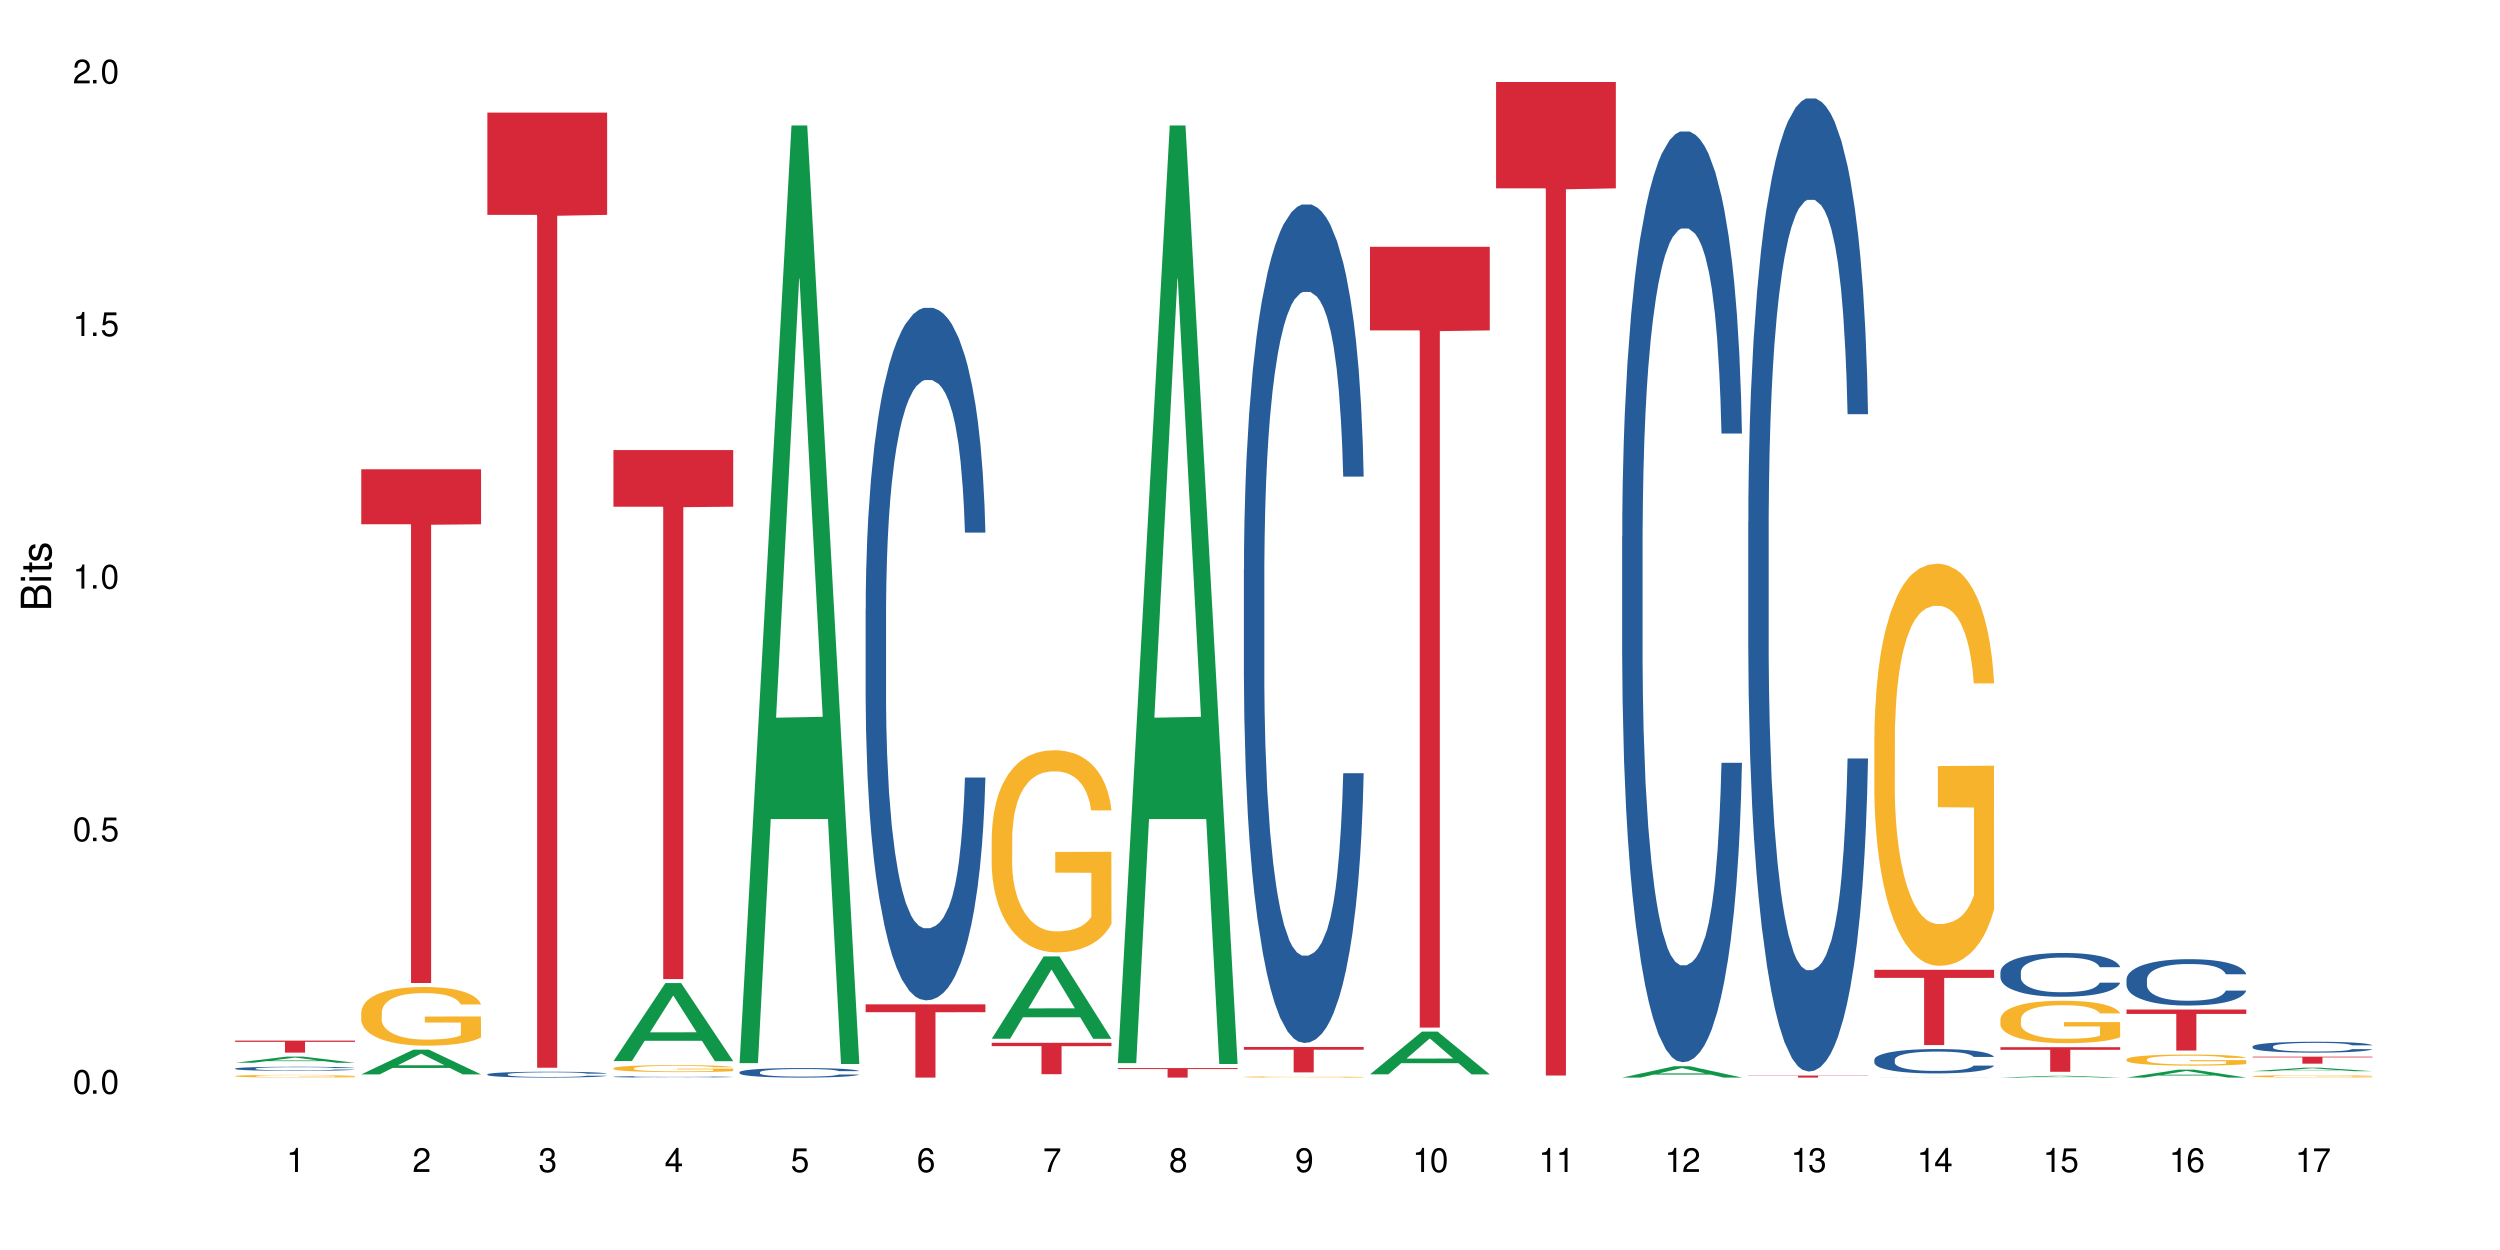 <?xml version="1.0" encoding="UTF-8"?>
<svg xmlns="http://www.w3.org/2000/svg" xmlns:xlink="http://www.w3.org/1999/xlink" width="720" height="360" viewBox="0 0 720 360">
<defs>
<g>
<g id="glyph-0-0">
</g>
<g id="glyph-0-1">
<path d="M 2.641 -6.938 C 2 -6.938 1.422 -6.656 1.078 -6.172 C 0.641 -5.562 0.406 -4.641 0.406 -3.359 C 0.406 -1.016 1.188 0.219 2.641 0.219 C 4.078 0.219 4.859 -1.016 4.859 -3.297 C 4.859 -4.641 4.656 -5.547 4.203 -6.172 C 3.844 -6.656 3.281 -6.938 2.641 -6.938 Z M 2.641 -6.188 C 3.547 -6.188 4 -5.25 4 -3.375 C 4 -1.406 3.562 -0.484 2.625 -0.484 C 1.734 -0.484 1.281 -1.438 1.281 -3.344 C 1.281 -5.25 1.734 -6.188 2.641 -6.188 Z M 2.641 -6.188 "/>
</g>
<g id="glyph-0-2">
<path d="M 1.828 -1 L 0.828 -1 L 0.828 0 L 1.828 0 Z M 1.828 -1 "/>
</g>
<g id="glyph-0-3">
<path d="M 4.562 -6.797 L 1.062 -6.797 L 0.547 -3.094 L 1.328 -3.094 C 1.719 -3.562 2.047 -3.734 2.578 -3.734 C 3.484 -3.734 4.062 -3.109 4.062 -2.094 C 4.062 -1.125 3.484 -0.531 2.578 -0.531 C 1.828 -0.531 1.375 -0.906 1.188 -1.672 L 0.328 -1.672 C 0.453 -1.109 0.547 -0.844 0.75 -0.594 C 1.125 -0.078 1.828 0.219 2.594 0.219 C 3.969 0.219 4.922 -0.781 4.922 -2.219 C 4.922 -3.562 4.031 -4.484 2.719 -4.484 C 2.25 -4.484 1.859 -4.359 1.469 -4.062 L 1.734 -5.969 L 4.562 -5.969 Z M 4.562 -6.797 "/>
</g>
<g id="glyph-0-4">
<path d="M 2.484 -4.938 L 2.484 0 L 3.328 0 L 3.328 -6.938 L 2.766 -6.938 C 2.469 -5.875 2.281 -5.734 0.984 -5.562 L 0.984 -4.938 Z M 2.484 -4.938 "/>
</g>
<g id="glyph-0-5">
<path d="M 4.859 -0.828 L 1.281 -0.828 C 1.359 -1.406 1.672 -1.781 2.5 -2.281 L 3.469 -2.828 C 4.406 -3.344 4.906 -4.062 4.906 -4.906 C 4.906 -5.484 4.672 -6.031 4.266 -6.406 C 3.859 -6.766 3.375 -6.938 2.719 -6.938 C 1.859 -6.938 1.219 -6.625 0.844 -6.031 C 0.609 -5.672 0.5 -5.234 0.484 -4.531 L 1.328 -4.531 C 1.359 -5.016 1.406 -5.281 1.531 -5.516 C 1.75 -5.938 2.188 -6.203 2.703 -6.203 C 3.469 -6.203 4.031 -5.641 4.031 -4.891 C 4.031 -4.344 3.719 -3.859 3.125 -3.516 L 2.234 -3 C 0.812 -2.172 0.406 -1.531 0.328 -0.016 L 4.859 -0.016 Z M 4.859 -0.828 "/>
</g>
<g id="glyph-0-6">
<path d="M 2.125 -3.188 L 2.578 -3.188 C 3.5 -3.188 3.984 -2.766 3.984 -1.922 C 3.984 -1.062 3.469 -0.531 2.594 -0.531 C 1.656 -0.531 1.203 -1 1.156 -2.016 L 0.312 -2.016 C 0.344 -1.453 0.438 -1.094 0.609 -0.781 C 0.953 -0.109 1.625 0.219 2.547 0.219 C 3.953 0.219 4.859 -0.625 4.859 -1.938 C 4.859 -2.828 4.516 -3.297 3.703 -3.594 C 4.344 -3.844 4.656 -4.328 4.656 -5.031 C 4.656 -6.219 3.875 -6.938 2.578 -6.938 C 1.203 -6.938 0.484 -6.172 0.453 -4.703 L 1.297 -4.703 C 1.312 -5.125 1.344 -5.359 1.453 -5.578 C 1.641 -5.969 2.062 -6.203 2.594 -6.203 C 3.344 -6.203 3.797 -5.75 3.797 -5 C 3.797 -4.516 3.609 -4.219 3.25 -4.047 C 3.016 -3.953 2.703 -3.922 2.125 -3.906 Z M 2.125 -3.188 "/>
</g>
<g id="glyph-0-7">
<path d="M 3.141 -1.672 L 3.141 0 L 3.984 0 L 3.984 -1.672 L 4.984 -1.672 L 4.984 -2.438 L 3.984 -2.438 L 3.984 -6.938 L 3.359 -6.938 L 0.266 -2.578 L 0.266 -1.672 Z M 3.141 -2.438 L 1 -2.438 L 3.141 -5.5 Z M 3.141 -2.438 "/>
</g>
<g id="glyph-0-8">
<path d="M 4.781 -5.125 C 4.609 -6.266 3.891 -6.938 2.844 -6.938 C 2.094 -6.938 1.422 -6.578 1.031 -5.953 C 0.594 -5.266 0.406 -4.422 0.406 -3.172 C 0.406 -2 0.578 -1.25 0.984 -0.641 C 1.359 -0.078 1.953 0.219 2.703 0.219 C 3.984 0.219 4.922 -0.75 4.922 -2.094 C 4.922 -3.375 4.062 -4.281 2.844 -4.281 C 2.172 -4.281 1.641 -4.031 1.281 -3.516 C 1.281 -5.234 1.828 -6.188 2.797 -6.188 C 3.391 -6.188 3.797 -5.797 3.938 -5.125 Z M 2.734 -3.531 C 3.547 -3.531 4.062 -2.953 4.062 -2.031 C 4.062 -1.156 3.484 -0.531 2.703 -0.531 C 1.922 -0.531 1.328 -1.188 1.328 -2.078 C 1.328 -2.938 1.906 -3.531 2.734 -3.531 Z M 2.734 -3.531 "/>
</g>
<g id="glyph-0-9">
<path d="M 4.984 -6.797 L 0.438 -6.797 L 0.438 -5.969 L 4.109 -5.969 C 2.5 -3.656 1.828 -2.234 1.328 0 L 2.219 0 C 2.594 -2.172 3.453 -4.047 4.984 -6.094 Z M 4.984 -6.797 "/>
</g>
<g id="glyph-0-10">
<path d="M 3.75 -3.656 C 4.469 -4.094 4.688 -4.438 4.688 -5.078 C 4.688 -6.172 3.844 -6.938 2.641 -6.938 C 1.438 -6.938 0.594 -6.172 0.594 -5.094 C 0.594 -4.438 0.812 -4.094 1.516 -3.656 C 0.734 -3.266 0.359 -2.703 0.359 -1.922 C 0.359 -0.656 1.281 0.219 2.641 0.219 C 3.984 0.219 4.922 -0.656 4.922 -1.922 C 4.922 -2.703 4.531 -3.266 3.75 -3.656 Z M 2.641 -6.188 C 3.359 -6.188 3.812 -5.75 3.812 -5.062 C 3.812 -4.406 3.344 -3.984 2.641 -3.984 C 1.922 -3.984 1.453 -4.406 1.453 -5.078 C 1.453 -5.75 1.922 -6.188 2.641 -6.188 Z M 2.641 -3.266 C 3.484 -3.266 4.062 -2.719 4.062 -1.906 C 4.062 -1.078 3.484 -0.531 2.625 -0.531 C 1.797 -0.531 1.219 -1.094 1.219 -1.906 C 1.219 -2.719 1.781 -3.266 2.641 -3.266 Z M 2.641 -3.266 "/>
</g>
<g id="glyph-0-11">
<path d="M 0.516 -1.578 C 0.672 -0.453 1.406 0.219 2.438 0.219 C 3.188 0.219 3.859 -0.141 4.266 -0.766 C 4.688 -1.453 4.891 -2.297 4.891 -3.547 C 4.891 -4.719 4.703 -5.453 4.312 -6.078 C 3.938 -6.641 3.344 -6.938 2.594 -6.938 C 1.297 -6.938 0.359 -5.969 0.359 -4.625 C 0.359 -3.344 1.234 -2.453 2.453 -2.453 C 3.094 -2.453 3.578 -2.672 4.016 -3.203 C 4 -1.484 3.469 -0.531 2.5 -0.531 C 1.906 -0.531 1.484 -0.906 1.359 -1.578 Z M 2.578 -6.203 C 3.375 -6.203 3.969 -5.531 3.969 -4.641 C 3.969 -3.797 3.391 -3.188 2.547 -3.188 C 1.734 -3.188 1.234 -3.766 1.234 -4.688 C 1.234 -5.562 1.797 -6.203 2.578 -6.203 Z M 2.578 -6.203 "/>
</g>
<g id="glyph-1-0">
</g>
<g id="glyph-1-1">
<path d="M 0 -0.953 L 0 -4.891 C 0 -5.719 -0.234 -6.344 -0.734 -6.797 C -1.188 -7.234 -1.812 -7.469 -2.5 -7.469 C -3.547 -7.469 -4.188 -7 -4.625 -5.875 C -4.984 -6.688 -5.625 -7.094 -6.531 -7.094 C -7.172 -7.094 -7.734 -6.859 -8.141 -6.391 C -8.562 -5.922 -8.75 -5.344 -8.75 -4.5 L -8.75 -0.953 Z M -4.984 -2.062 L -7.766 -2.062 L -7.766 -4.219 C -7.766 -4.844 -7.688 -5.203 -7.453 -5.5 C -7.219 -5.812 -6.859 -5.969 -6.375 -5.969 C -5.891 -5.969 -5.531 -5.812 -5.297 -5.5 C -5.062 -5.203 -4.984 -4.844 -4.984 -4.219 Z M -0.984 -2.062 L -4 -2.062 L -4 -4.781 C -4 -5.766 -3.438 -6.359 -2.484 -6.359 C -1.547 -6.359 -0.984 -5.766 -0.984 -4.781 Z M -0.984 -2.062 "/>
</g>
<g id="glyph-1-2">
<path d="M -6.281 -1.797 L -6.281 -0.797 L 0 -0.797 L 0 -1.797 Z M -8.75 -1.797 L -8.75 -0.797 L -7.484 -0.797 L -7.484 -1.797 Z M -8.75 -1.797 "/>
</g>
<g id="glyph-1-3">
<path d="M -6.281 -3.047 L -6.281 -2.016 L -8.016 -2.016 L -8.016 -1.016 L -6.281 -1.016 L -6.281 -0.172 L -5.469 -0.172 L -5.469 -1.016 L -0.719 -1.016 C -0.078 -1.016 0.281 -1.453 0.281 -2.234 C 0.281 -2.5 0.25 -2.719 0.188 -3.047 L -0.641 -3.047 C -0.609 -2.906 -0.594 -2.766 -0.594 -2.562 C -0.594 -2.141 -0.719 -2.016 -1.156 -2.016 L -5.469 -2.016 L -5.469 -3.047 Z M -6.281 -3.047 "/>
</g>
<g id="glyph-1-4">
<path d="M -4.531 -5.25 C -5.766 -5.25 -6.469 -4.422 -6.469 -2.969 C -6.469 -1.516 -5.719 -0.562 -4.547 -0.562 C -3.562 -0.562 -3.094 -1.062 -2.734 -2.562 L -2.516 -3.484 C -2.344 -4.188 -2.094 -4.469 -1.641 -4.469 C -1.047 -4.469 -0.641 -3.875 -0.641 -3 C -0.641 -2.453 -0.797 -2 -1.062 -1.75 C -1.25 -1.594 -1.422 -1.531 -1.875 -1.469 L -1.875 -0.406 C -0.422 -0.453 0.281 -1.266 0.281 -2.922 C 0.281 -4.5 -0.5 -5.516 -1.719 -5.516 C -2.656 -5.516 -3.172 -4.984 -3.469 -3.734 L -3.703 -2.766 C -3.891 -1.953 -4.156 -1.609 -4.594 -1.609 C -5.188 -1.609 -5.547 -2.125 -5.547 -2.938 C -5.547 -3.75 -5.203 -4.172 -4.531 -4.203 Z M -4.531 -5.25 "/>
</g>
</g>
</defs>
<rect x="-72" y="-36" width="864" height="432" fill="rgb(100%, 100%, 100%)" fill-opacity="1"/>
<path fill-rule="nonzero" fill="rgb(6.275%, 58.824%, 28.235%)" fill-opacity="1" d="M 67.73 306.074 L 67.77 306.074 L 82.695 304.293 L 87.227 304.293 L 102.23 306.078 L 96.957 306.078 L 93.199 305.609 L 76.723 305.609 L 73.039 306.074 L 67.73 306.074 L 78.309 305.418 L 91.688 305.418 L 85.016 304.586 L 84.941 304.582 L 84.871 304.586 L 78.273 305.418 L 78.309 305.418 Z M 67.73 306.074 "/>
<path fill-rule="nonzero" fill="rgb(14.51%, 36.078%, 60%)" fill-opacity="1" d="M 67.73 307.738 L 67.773 307.738 L 67.773 307.711 L 67.898 307.672 L 68.195 307.621 L 68.488 307.586 L 69.246 307.52 L 70.297 307.461 L 71.391 307.414 L 72.191 307.387 L 72.906 307.363 L 74.547 307.324 L 75.598 307.305 L 76.734 307.285 L 78.121 307.266 L 79.133 307.254 L 81.402 307.238 L 83.086 307.23 L 84.391 307.227 L 87.211 307.227 L 88.891 307.23 L 90.113 307.238 L 91.457 307.246 L 92.594 307.254 L 94.57 307.281 L 96.34 307.309 L 97.137 307.328 L 98.402 307.359 L 99.367 307.391 L 100.043 307.422 L 100.797 307.461 L 101.473 307.508 L 101.977 307.562 L 102.23 307.609 L 96.34 307.609 L 96.043 307.566 L 95.707 307.535 L 95.078 307.488 L 94.445 307.457 L 93.562 307.426 L 92.762 307.406 L 91.668 307.387 L 90.703 307.371 L 89.691 307.363 L 88.723 307.355 L 86.875 307.352 L 83.93 307.352 L 82.289 307.359 L 81.402 307.367 L 80.141 307.383 L 79.258 307.398 L 78.207 307.418 L 77.492 307.438 L 76.609 307.465 L 75.977 307.488 L 75.262 307.527 L 74.84 307.551 L 74.461 307.582 L 74.125 307.617 L 73.875 307.656 L 73.703 307.695 L 73.621 307.734 L 73.621 307.902 L 73.703 307.941 L 73.914 307.984 L 74.461 308.051 L 75.262 308.109 L 76.188 308.152 L 77.07 308.184 L 77.574 308.199 L 78.25 308.219 L 79.301 308.238 L 80.816 308.262 L 81.699 308.27 L 83.043 308.277 L 84.434 308.281 L 86.285 308.281 L 87.926 308.277 L 89.02 308.273 L 90.156 308.262 L 91.711 308.246 L 92.68 308.227 L 93.52 308.207 L 94.152 308.188 L 94.57 308.172 L 95.203 308.137 L 95.707 308.102 L 96.086 308.062 L 96.34 308.027 L 102.23 308.027 L 101.977 308.07 L 101.598 308.109 L 101.219 308.141 L 100.629 308.18 L 99.957 308.215 L 98.988 308.25 L 98.191 308.277 L 97.137 308.301 L 96.172 308.324 L 95.117 308.34 L 93.562 308.363 L 92.551 308.375 L 91.457 308.383 L 90.156 308.391 L 88.516 308.398 L 86.746 308.402 L 85.105 308.406 L 83.34 308.402 L 82.035 308.398 L 80.309 308.387 L 78.164 308.367 L 76.609 308.348 L 75.387 308.328 L 74.336 308.309 L 73.156 308.277 L 71.645 308.23 L 70.719 308.195 L 70.086 308.164 L 69.371 308.121 L 68.867 308.082 L 68.277 308.023 L 67.855 307.949 L 67.73 307.887 Z M 67.73 307.738 "/>
<path fill-rule="nonzero" fill="rgb(96.863%, 70.196%, 16.863%)" fill-opacity="1" d="M 67.73 309.895 L 67.773 309.895 L 67.773 309.879 L 67.941 309.848 L 68.363 309.801 L 68.91 309.766 L 69.496 309.734 L 69.875 309.723 L 70.508 309.699 L 71.055 309.684 L 72.441 309.652 L 74.211 309.621 L 75.176 309.609 L 76.27 309.594 L 77.828 309.582 L 78.543 309.578 L 80.73 309.566 L 83.215 309.559 L 85.949 309.555 L 87.211 309.559 L 88.934 309.559 L 91.289 309.566 L 92.637 309.574 L 93.688 309.582 L 94.781 309.59 L 96.129 309.605 L 97.391 309.621 L 98.402 309.641 L 99.41 309.66 L 100.25 309.684 L 100.965 309.711 L 101.598 309.742 L 101.977 309.766 L 102.23 309.789 L 96.383 309.789 L 96.043 309.766 L 95.664 309.746 L 95.035 309.723 L 94.402 309.707 L 93.773 309.691 L 92.594 309.672 L 91.586 309.66 L 90.324 309.652 L 89.102 309.645 L 87.715 309.641 L 84.645 309.641 L 82.625 309.645 L 81.445 309.648 L 80.605 309.656 L 79.426 309.668 L 78.711 309.676 L 78.289 309.68 L 77.027 309.703 L 76.188 309.723 L 75.723 309.738 L 75.137 309.758 L 74.715 309.777 L 74.25 309.809 L 74 309.828 L 73.664 309.879 L 73.621 310.008 L 73.746 310.035 L 74 310.062 L 74.336 310.09 L 74.84 310.117 L 75.348 310.137 L 76.23 310.168 L 76.988 310.184 L 77.574 310.195 L 78.711 310.215 L 79.176 310.223 L 80.27 310.234 L 81.402 310.246 L 82.793 310.254 L 83.844 310.258 L 85.527 310.262 L 87.672 310.262 L 90.195 310.258 L 91.797 310.254 L 92.891 310.246 L 93.605 310.242 L 94.488 310.234 L 95.117 310.227 L 95.707 310.219 L 96.422 310.207 L 96.422 310.035 L 86.031 310.035 L 86.031 309.953 L 102.188 309.953 L 102.23 310.234 L 101.344 310.254 L 100.25 310.273 L 99.199 310.285 L 98.105 310.297 L 96.551 310.312 L 95.289 310.32 L 93.352 310.332 L 91.586 310.336 L 89.734 310.344 L 84.434 310.344 L 82.582 310.34 L 81.109 310.332 L 79.762 310.324 L 78.418 310.316 L 76.734 310.301 L 75.641 310.289 L 73.367 310.258 L 72.359 310.238 L 71.688 310.223 L 71.012 310.203 L 70.297 310.184 L 69.625 310.16 L 69.121 310.137 L 68.656 310.109 L 68.32 310.086 L 67.984 310.055 L 67.816 310.027 L 67.73 310.008 Z M 67.73 309.895 "/>
<path fill-rule="nonzero" fill="rgb(83.922%, 15.686%, 22.353%)" fill-opacity="1" d="M 67.73 299.684 L 102.23 299.684 L 102.23 300.055 L 87.852 300.059 L 87.852 303.141 L 82.066 303.141 L 82.066 300.062 L 81.984 300.055 L 67.73 300.055 Z M 67.73 299.684 "/>
<path fill-rule="nonzero" fill="rgb(6.275%, 58.824%, 28.235%)" fill-opacity="1" d="M 104.043 309.418 L 104.082 309.414 L 119.008 302.312 L 123.543 302.312 L 138.543 309.426 L 133.273 309.426 L 129.512 307.57 L 113.039 307.57 L 109.352 309.418 L 104.043 309.418 L 114.621 306.801 L 128 306.793 L 121.332 303.473 L 121.258 303.469 L 121.184 303.488 L 114.586 306.793 L 114.621 306.801 Z M 104.043 309.418 "/>
<path fill-rule="nonzero" fill="rgb(96.863%, 70.196%, 16.863%)" fill-opacity="1" d="M 104.043 291.492 L 104.086 291.477 L 104.086 291.168 L 104.254 290.473 L 104.676 289.516 L 105.223 288.727 L 105.812 288.109 L 106.191 287.785 L 106.82 287.324 L 107.367 286.984 L 108.758 286.289 L 110.523 285.641 L 111.492 285.359 L 112.586 285.098 L 114.141 284.805 L 114.855 284.695 L 117.043 284.449 L 119.527 284.297 L 122.262 284.25 L 123.523 284.266 L 125.25 284.328 L 127.605 284.496 L 128.949 284.652 L 130.004 284.805 L 131.098 285.008 L 132.441 285.316 L 133.703 285.684 L 134.715 286.055 L 135.723 286.52 L 136.566 287.012 L 137.281 287.555 L 137.91 288.203 L 138.289 288.742 L 138.543 289.285 L 132.695 289.285 L 132.359 288.742 L 131.98 288.328 L 131.348 287.816 L 130.719 287.445 L 130.086 287.152 L 128.91 286.75 L 127.898 286.504 L 126.637 286.289 L 125.418 286.148 L 124.027 286.055 L 123.188 286.023 L 120.957 286.023 L 118.938 286.133 L 117.758 286.258 L 116.918 286.379 L 115.738 286.613 L 115.023 286.797 L 114.605 286.922 L 113.344 287.398 L 112.5 287.832 L 112.039 288.125 L 111.449 288.59 L 111.027 289.008 L 110.566 289.625 L 110.312 290.086 L 109.977 291.137 L 109.934 293.918 L 110.062 294.504 L 110.312 295.137 L 110.648 295.691 L 111.156 296.281 L 111.66 296.727 L 112.543 297.332 L 113.301 297.73 L 113.891 297.996 L 115.023 298.41 L 115.488 298.551 L 116.582 298.828 L 117.719 299.043 L 119.105 299.23 L 120.156 299.324 L 121.84 299.398 L 123.984 299.398 L 126.512 299.309 L 128.109 299.184 L 129.203 299.059 L 129.918 298.953 L 130.801 298.781 L 131.434 298.629 L 132.023 298.457 L 132.738 298.195 L 132.738 294.504 L 122.344 294.488 L 122.344 292.758 L 138.5 292.742 L 138.543 298.781 L 137.66 299.199 L 136.566 299.602 L 135.512 299.91 L 134.418 300.172 L 132.863 300.465 L 131.602 300.652 L 129.664 300.867 L 127.898 301.008 L 126.047 301.098 L 124.406 301.145 L 122.473 301.16 L 120.746 301.129 L 118.895 301.035 L 117.422 300.914 L 116.078 300.758 L 114.73 300.559 L 113.047 300.234 L 111.953 299.973 L 110.816 299.648 L 109.684 299.262 L 108.672 298.844 L 108 298.52 L 107.324 298.148 L 106.609 297.684 L 105.938 297.16 L 105.434 296.68 L 104.969 296.141 L 104.633 295.633 L 104.297 294.938 L 104.129 294.379 L 104.043 293.902 Z M 104.043 291.492 "/>
<path fill-rule="nonzero" fill="rgb(83.922%, 15.686%, 22.353%)" fill-opacity="1" d="M 104.043 135.156 L 138.543 135.156 L 138.543 150.992 L 124.164 151.129 L 124.164 283.098 L 118.379 283.098 L 118.379 151.27 L 118.297 150.992 L 104.043 150.992 Z M 104.043 135.156 "/>
<path fill-rule="nonzero" fill="rgb(14.51%, 36.078%, 60%)" fill-opacity="1" d="M 140.359 309.395 L 140.398 309.391 L 140.398 309.355 L 140.527 309.297 L 140.82 309.223 L 141.117 309.172 L 141.871 309.082 L 142.926 308.992 L 144.02 308.926 L 144.816 308.887 L 145.531 308.855 L 147.172 308.797 L 148.227 308.77 L 149.359 308.742 L 150.75 308.715 L 151.758 308.699 L 154.031 308.676 L 155.715 308.664 L 157.02 308.66 L 159.836 308.66 L 161.52 308.668 L 162.738 308.676 L 164.086 308.688 L 165.223 308.699 L 167.199 308.734 L 168.965 308.777 L 169.766 308.801 L 171.027 308.852 L 171.996 308.895 L 172.668 308.938 L 173.426 308.992 L 174.098 309.062 L 174.605 309.141 L 174.855 309.207 L 168.965 309.207 L 168.672 309.145 L 168.336 309.098 L 167.703 309.035 L 167.074 308.988 L 166.191 308.945 L 165.391 308.914 L 164.297 308.887 L 163.328 308.867 L 162.32 308.855 L 161.352 308.844 L 159.5 308.836 L 157.355 308.836 L 156.555 308.84 L 154.914 308.852 L 154.031 308.863 L 152.77 308.883 L 151.887 308.902 L 150.832 308.934 L 150.117 308.961 L 149.234 309 L 148.605 309.035 L 147.891 309.086 L 147.469 309.125 L 147.09 309.168 L 146.754 309.219 L 146.5 309.273 L 146.332 309.332 L 146.25 309.387 L 146.25 309.625 L 146.332 309.68 L 146.543 309.746 L 147.09 309.84 L 147.891 309.918 L 148.812 309.984 L 149.699 310.031 L 150.203 310.051 L 150.875 310.078 L 151.926 310.109 L 153.441 310.137 L 154.324 310.152 L 155.672 310.164 L 157.059 310.168 L 158.91 310.168 L 160.551 310.164 L 161.645 310.156 L 162.781 310.145 L 164.34 310.117 L 165.305 310.094 L 166.148 310.062 L 166.777 310.035 L 167.199 310.008 L 167.832 309.961 L 168.336 309.91 L 168.715 309.855 L 168.965 309.805 L 174.855 309.805 L 174.605 309.863 L 174.227 309.926 L 173.848 309.969 L 173.258 310.023 L 172.586 310.07 L 171.617 310.125 L 170.816 310.16 L 169.766 310.199 L 168.797 310.227 L 167.746 310.254 L 166.191 310.285 L 165.18 310.301 L 164.086 310.312 L 162.781 310.328 L 161.141 310.336 L 159.375 310.344 L 157.734 310.344 L 155.965 310.34 L 154.664 310.336 L 152.938 310.32 L 150.793 310.293 L 149.234 310.266 L 148.016 310.234 L 146.965 310.203 L 145.785 310.164 L 144.27 310.094 L 143.344 310.043 L 142.715 310 L 142 309.941 L 141.492 309.887 L 140.906 309.801 L 140.484 309.691 L 140.359 309.605 Z M 140.359 309.395 "/>
<path fill-rule="nonzero" fill="rgb(83.922%, 15.686%, 22.353%)" fill-opacity="1" d="M 140.359 32.438 L 174.855 32.438 L 174.855 61.883 L 160.477 62.141 L 160.477 307.508 L 154.695 307.508 L 154.695 62.398 L 154.609 61.883 L 140.359 61.883 Z M 140.359 32.438 "/>
<path fill-rule="nonzero" fill="rgb(6.275%, 58.824%, 28.235%)" fill-opacity="1" d="M 176.672 305.594 L 176.707 305.574 L 191.637 283.129 L 196.168 283.129 L 211.168 305.617 L 205.898 305.617 L 202.141 299.746 L 185.664 299.746 L 181.98 305.594 L 176.672 305.594 L 187.25 297.316 L 200.629 297.297 L 193.957 286.801 L 193.883 286.781 L 193.809 286.844 L 187.211 297.297 L 187.25 297.316 Z M 176.672 305.594 "/>
<path fill-rule="nonzero" fill="rgb(14.51%, 36.078%, 60%)" fill-opacity="1" d="M 176.672 310.105 L 176.715 310.105 L 176.715 310.094 L 176.84 310.082 L 177.133 310.062 L 177.43 310.051 L 178.188 310.027 L 179.238 310.004 L 180.332 309.988 L 181.133 309.977 L 181.848 309.969 L 183.488 309.953 L 184.539 309.949 L 185.676 309.941 L 187.062 309.934 L 188.074 309.93 L 190.344 309.926 L 192.027 309.922 L 199.055 309.922 L 200.398 309.926 L 201.535 309.93 L 203.512 309.938 L 205.281 309.949 L 206.078 309.957 L 207.34 309.969 L 208.309 309.98 L 208.98 309.988 L 209.738 310.004 L 210.414 310.023 L 210.918 310.043 L 211.168 310.059 L 205.281 310.059 L 204.984 310.043 L 204.648 310.031 L 204.02 310.016 L 203.387 310.004 L 202.504 309.992 L 201.703 309.984 L 200.609 309.977 L 199.641 309.973 L 198.633 309.969 L 197.664 309.969 L 195.812 309.965 L 192.867 309.965 L 191.227 309.969 L 190.344 309.973 L 189.082 309.977 L 188.199 309.98 L 187.148 309.988 L 186.434 309.996 L 185.547 310.008 L 184.918 310.016 L 184.203 310.027 L 183.781 310.039 L 183.402 310.047 L 183.066 310.062 L 182.812 310.074 L 182.645 310.09 L 182.562 310.102 L 182.562 310.164 L 182.645 310.176 L 182.855 310.195 L 183.402 310.219 L 184.203 310.238 L 185.129 310.254 L 186.012 310.266 L 186.516 310.27 L 187.188 310.277 L 188.242 310.285 L 189.754 310.293 L 190.641 310.297 L 191.984 310.301 L 196.867 310.301 L 197.961 310.297 L 199.094 310.293 L 200.652 310.289 L 201.621 310.281 L 202.461 310.273 L 203.094 310.266 L 203.512 310.262 L 204.145 310.25 L 204.648 310.234 L 205.027 310.223 L 205.281 310.207 L 211.168 310.207 L 210.918 310.223 L 210.539 310.238 L 210.16 310.25 L 209.57 310.266 L 208.898 310.277 L 207.93 310.289 L 207.133 310.297 L 206.078 310.309 L 205.113 310.316 L 204.059 310.32 L 202.504 310.328 L 201.492 310.332 L 200.398 310.336 L 199.094 310.34 L 197.453 310.344 L 190.977 310.344 L 189.25 310.34 L 187.105 310.332 L 185.547 310.324 L 184.328 310.316 L 183.277 310.309 L 182.098 310.301 L 180.586 310.281 L 179.66 310.27 L 179.027 310.258 L 178.312 310.242 L 177.809 310.23 L 177.219 310.207 L 176.797 310.18 L 176.672 310.16 Z M 176.672 310.105 "/>
<path fill-rule="nonzero" fill="rgb(96.863%, 70.196%, 16.863%)" fill-opacity="1" d="M 176.672 307.625 L 176.715 307.625 L 176.715 307.586 L 176.883 307.504 L 177.305 307.391 L 177.852 307.297 L 178.438 307.227 L 178.816 307.188 L 179.449 307.133 L 179.996 307.09 L 181.383 307.008 L 183.152 306.934 L 184.117 306.898 L 185.211 306.867 L 186.77 306.832 L 187.484 306.82 L 189.672 306.793 L 192.152 306.773 L 194.887 306.77 L 196.152 306.77 L 197.875 306.777 L 200.23 306.797 L 201.578 306.816 L 202.629 306.832 L 203.723 306.859 L 205.07 306.895 L 206.332 306.938 L 207.34 306.98 L 208.352 307.035 L 209.191 307.094 L 209.906 307.16 L 210.539 307.234 L 210.918 307.301 L 211.168 307.363 L 205.32 307.363 L 204.984 307.301 L 204.605 307.25 L 203.977 307.191 L 203.344 307.145 L 202.715 307.113 L 201.535 307.062 L 200.527 307.035 L 199.266 307.008 L 198.043 306.992 L 196.656 306.98 L 195.812 306.977 L 193.586 306.977 L 191.566 306.992 L 190.387 307.004 L 189.547 307.02 L 188.367 307.047 L 187.652 307.07 L 187.23 307.086 L 185.969 307.141 L 185.129 307.191 L 184.664 307.227 L 184.078 307.281 L 183.656 307.332 L 183.191 307.402 L 182.941 307.457 L 182.605 307.582 L 182.562 307.91 L 182.688 307.98 L 182.941 308.055 L 183.277 308.121 L 183.781 308.191 L 184.285 308.246 L 185.172 308.316 L 185.926 308.363 L 186.516 308.395 L 187.652 308.445 L 188.113 308.461 L 189.207 308.492 L 190.344 308.52 L 191.734 308.539 L 192.785 308.551 L 194.469 308.559 L 196.613 308.559 L 199.137 308.551 L 200.734 308.535 L 201.828 308.52 L 202.547 308.508 L 203.43 308.488 L 204.059 308.469 L 204.648 308.449 L 205.363 308.418 L 205.363 307.98 L 194.973 307.98 L 194.973 307.773 L 211.129 307.773 L 211.168 308.488 L 210.285 308.535 L 209.191 308.586 L 208.141 308.621 L 207.047 308.652 L 205.488 308.688 L 204.227 308.707 L 202.293 308.734 L 200.527 308.75 L 198.676 308.762 L 197.035 308.766 L 195.098 308.77 L 193.375 308.766 L 191.523 308.754 L 190.051 308.738 L 188.703 308.723 L 187.359 308.699 L 185.676 308.66 L 184.582 308.629 L 183.445 308.59 L 182.309 308.543 L 181.301 308.496 L 180.625 308.457 L 179.953 308.414 L 179.238 308.359 L 178.566 308.297 L 178.059 308.238 L 177.598 308.176 L 177.262 308.113 L 176.926 308.031 L 176.758 307.965 L 176.672 307.91 Z M 176.672 307.625 "/>
<path fill-rule="nonzero" fill="rgb(83.922%, 15.686%, 22.353%)" fill-opacity="1" d="M 176.672 129.621 L 211.168 129.621 L 211.168 145.93 L 196.793 146.07 L 196.793 281.977 L 191.008 281.977 L 191.008 146.215 L 190.922 145.93 L 176.672 145.93 Z M 176.672 129.621 "/>
<path fill-rule="nonzero" fill="rgb(6.275%, 58.824%, 28.235%)" fill-opacity="1" d="M 212.984 306.188 L 213.023 305.934 L 227.949 36.141 L 232.484 36.141 L 247.484 306.441 L 242.211 306.441 L 238.453 235.883 L 221.977 235.883 L 218.293 306.188 L 212.984 306.188 L 223.562 206.695 L 236.941 206.441 L 230.27 80.301 L 230.199 80.047 L 230.125 80.809 L 223.527 206.441 L 223.562 206.695 Z M 212.984 306.188 "/>
<path fill-rule="nonzero" fill="rgb(14.51%, 36.078%, 60%)" fill-opacity="1" d="M 212.984 308.793 L 213.027 308.789 L 213.027 308.727 L 213.152 308.633 L 213.449 308.512 L 213.742 308.43 L 214.5 308.281 L 215.551 308.137 L 216.645 308.027 L 217.445 307.961 L 218.16 307.91 L 219.801 307.816 L 220.852 307.77 L 221.988 307.727 L 223.375 307.684 L 224.387 307.66 L 226.66 307.621 L 228.34 307.602 L 229.645 307.594 L 232.465 307.594 L 234.148 307.605 L 235.367 307.617 L 236.715 307.637 L 237.848 307.66 L 239.828 307.715 L 241.594 307.785 L 242.395 307.824 L 243.656 307.902 L 244.621 307.98 L 245.297 308.043 L 246.055 308.137 L 246.727 308.25 L 247.23 308.379 L 247.484 308.488 L 241.594 308.488 L 241.301 308.387 L 240.961 308.309 L 240.332 308.207 L 239.699 308.133 L 238.816 308.059 L 238.016 308.012 L 236.922 307.965 L 235.957 307.934 L 234.945 307.91 L 233.98 307.895 L 232.129 307.883 L 229.98 307.883 L 229.184 307.887 L 227.543 307.906 L 226.66 307.926 L 225.395 307.961 L 224.512 307.992 L 223.461 308.043 L 222.746 308.086 L 221.863 308.148 L 221.23 308.207 L 220.516 308.289 L 220.094 308.355 L 219.715 308.426 L 219.379 308.508 L 219.129 308.594 L 218.961 308.688 L 218.875 308.777 L 218.875 309.168 L 218.961 309.258 L 219.168 309.363 L 219.715 309.52 L 220.516 309.652 L 221.441 309.758 L 222.324 309.832 L 222.828 309.867 L 223.504 309.906 L 224.555 309.957 L 226.07 310.008 L 226.953 310.027 L 228.301 310.047 L 229.688 310.059 L 231.539 310.059 L 233.18 310.047 L 234.273 310.035 L 235.41 310.016 L 236.965 309.973 L 237.934 309.934 L 238.773 309.883 L 239.406 309.836 L 239.828 309.797 L 240.457 309.719 L 240.961 309.633 L 241.34 309.547 L 241.594 309.461 L 247.484 309.461 L 247.23 309.559 L 246.852 309.66 L 246.473 309.73 L 245.883 309.82 L 245.211 309.898 L 244.242 309.984 L 243.445 310.043 L 242.395 310.105 L 241.426 310.152 L 240.375 310.195 L 238.816 310.246 L 237.809 310.273 L 236.715 310.293 L 235.41 310.316 L 233.77 310.332 L 232 310.344 L 230.359 310.344 L 228.594 310.34 L 227.289 310.328 L 225.566 310.309 L 223.418 310.262 L 221.863 310.215 L 220.641 310.168 L 219.59 310.117 L 218.414 310.047 L 216.898 309.938 L 215.973 309.852 L 215.34 309.781 L 214.625 309.684 L 214.121 309.594 L 213.531 309.453 L 213.113 309.277 L 212.984 309.137 Z M 212.984 308.793 "/>
<path fill-rule="nonzero" fill="rgb(14.51%, 36.078%, 60%)" fill-opacity="1" d="M 249.301 175.445 L 249.34 175.262 L 249.34 170.887 L 249.469 163.961 L 249.762 155.211 L 250.055 149.195 L 250.812 138.438 L 251.867 128.047 L 252.961 120.027 L 253.758 115.289 L 254.473 111.641 L 256.113 104.898 L 257.168 101.434 L 258.301 98.336 L 259.691 95.234 L 260.699 93.414 L 262.973 90.496 L 264.656 89.219 L 265.957 88.672 L 268.777 88.672 L 270.461 89.402 L 271.68 90.312 L 273.027 91.773 L 274.164 93.414 L 276.141 97.422 L 277.906 102.527 L 278.707 105.445 L 279.969 111.094 L 280.938 116.562 L 281.609 121.305 L 282.367 128.047 L 283.039 136.25 L 283.543 145.547 L 283.797 153.387 L 277.906 153.387 L 277.613 146.094 L 277.277 140.445 L 276.645 132.969 L 276.016 127.684 L 275.129 122.398 L 274.332 118.934 L 273.238 115.469 L 272.27 113.281 L 271.262 111.641 L 270.293 110.547 L 268.441 109.453 L 266.297 109.453 L 265.496 109.82 L 263.855 111.277 L 262.973 112.555 L 261.711 115.105 L 260.828 117.477 L 259.773 121.121 L 259.059 124.219 L 258.176 128.961 L 257.543 133.152 L 256.828 139.168 L 256.41 143.727 L 256.031 148.832 L 255.695 154.848 L 255.441 161.227 L 255.273 167.973 L 255.188 174.535 L 255.188 202.789 L 255.273 209.352 L 255.484 217.008 L 256.031 228.129 L 256.828 237.789 L 257.754 245.445 L 258.641 250.914 L 259.145 253.469 L 259.816 256.383 L 260.867 260.031 L 262.383 263.676 L 263.266 265.133 L 264.613 266.594 L 266 267.32 L 267.852 267.32 L 269.492 266.594 L 270.586 265.68 L 271.723 264.223 L 273.277 261.125 L 274.246 258.207 L 275.09 254.742 L 275.719 251.281 L 276.141 248.363 L 276.77 242.711 L 277.277 236.516 L 277.656 230.133 L 277.906 223.938 L 283.797 223.938 L 283.543 231.227 L 283.164 238.336 L 282.789 243.625 L 282.199 250.004 L 281.523 255.656 L 280.559 262.035 L 279.758 266.227 L 278.707 270.785 L 277.738 274.25 L 276.688 277.348 L 275.129 280.992 L 274.121 282.816 L 273.027 284.457 L 271.723 285.918 L 270.082 287.191 L 268.316 287.922 L 266.676 288.105 L 264.906 287.738 L 263.602 287.012 L 261.879 285.371 L 259.734 282.09 L 258.176 278.625 L 256.957 275.16 L 255.902 271.516 L 254.727 266.594 L 253.211 258.57 L 252.285 252.375 L 251.656 247.27 L 250.941 240.16 L 250.434 233.781 L 249.848 223.57 L 249.426 210.629 L 249.301 200.602 Z M 249.301 175.445 "/>
<path fill-rule="nonzero" fill="rgb(83.922%, 15.686%, 22.353%)" fill-opacity="1" d="M 249.301 289.254 L 283.797 289.254 L 283.797 291.512 L 269.418 291.531 L 269.418 310.344 L 263.633 310.344 L 263.633 291.551 L 263.551 291.512 L 249.301 291.512 Z M 249.301 289.254 "/>
<path fill-rule="nonzero" fill="rgb(6.275%, 58.824%, 28.235%)" fill-opacity="1" d="M 285.613 299.152 L 285.648 299.129 L 300.578 275.441 L 305.109 275.441 L 320.109 299.176 L 314.84 299.176 L 311.082 292.98 L 294.605 292.98 L 290.922 299.152 L 285.613 299.152 L 296.191 290.418 L 309.57 290.395 L 302.898 279.316 L 302.824 279.297 L 302.75 279.363 L 296.152 290.395 L 296.191 290.418 Z M 285.613 299.152 "/>
<path fill-rule="nonzero" fill="rgb(96.863%, 70.196%, 16.863%)" fill-opacity="1" d="M 285.613 241.004 L 285.656 240.949 L 285.656 239.887 L 285.824 237.492 L 286.242 234.195 L 286.789 231.484 L 287.379 229.359 L 287.758 228.242 L 288.391 226.645 L 288.938 225.477 L 290.324 223.082 L 292.09 220.852 L 293.059 219.895 L 294.152 218.988 L 295.711 217.98 L 296.426 217.605 L 298.613 216.758 L 301.094 216.223 L 303.828 216.066 L 305.09 216.117 L 306.816 216.332 L 309.172 216.914 L 310.52 217.449 L 311.57 217.98 L 312.664 218.672 L 314.012 219.734 L 315.273 221.012 L 316.281 222.285 L 317.293 223.883 L 318.133 225.582 L 318.848 227.445 L 319.48 229.676 L 319.859 231.539 L 320.109 233.398 L 314.262 233.398 L 313.926 231.539 L 313.547 230.102 L 312.918 228.348 L 312.285 227.07 L 311.656 226.062 L 310.477 224.68 L 309.465 223.828 L 308.203 223.082 L 306.984 222.605 L 305.598 222.285 L 304.754 222.18 L 302.523 222.18 L 300.504 222.551 L 299.328 222.977 L 298.484 223.402 L 297.309 224.199 L 296.594 224.84 L 296.172 225.266 L 294.91 226.91 L 294.07 228.402 L 293.605 229.41 L 293.016 231.008 L 292.598 232.441 L 292.133 234.57 L 291.883 236.164 L 291.543 239.781 L 291.504 249.352 L 291.629 251.371 L 291.883 253.551 L 292.219 255.465 L 292.723 257.484 L 293.227 259.027 L 294.109 261.102 L 294.867 262.484 L 295.457 263.387 L 296.594 264.824 L 297.055 265.301 L 298.148 266.258 L 299.285 267.004 L 300.676 267.641 L 301.727 267.961 L 303.41 268.227 L 305.555 268.227 L 308.078 267.906 L 309.676 267.484 L 310.77 267.059 L 311.484 266.684 L 312.371 266.102 L 313 265.566 L 313.59 264.984 L 314.305 264.078 L 314.305 251.371 L 303.914 251.316 L 303.914 245.363 L 320.07 245.309 L 320.109 266.102 L 319.227 267.535 L 318.133 268.918 L 317.082 269.98 L 315.988 270.887 L 314.43 271.895 L 313.168 272.535 L 311.234 273.277 L 309.465 273.758 L 307.617 274.074 L 305.977 274.234 L 304.039 274.289 L 302.316 274.184 L 300.465 273.863 L 298.992 273.438 L 297.645 272.906 L 296.297 272.215 L 294.617 271.098 L 293.523 270.195 L 292.387 269.078 L 291.25 267.75 L 290.242 266.312 L 289.566 265.195 L 288.895 263.922 L 288.18 262.324 L 287.504 260.516 L 287 258.867 L 286.539 257.008 L 286.203 255.254 L 285.863 252.859 L 285.695 250.945 L 285.613 249.297 Z M 285.613 241.004 "/>
<path fill-rule="nonzero" fill="rgb(83.922%, 15.686%, 22.353%)" fill-opacity="1" d="M 285.613 300.328 L 320.109 300.328 L 320.109 301.293 L 305.734 301.301 L 305.734 309.363 L 299.949 309.363 L 299.949 301.312 L 299.863 301.293 L 285.613 301.293 Z M 285.613 300.328 "/>
<path fill-rule="nonzero" fill="rgb(6.275%, 58.824%, 28.235%)" fill-opacity="1" d="M 321.926 306.188 L 321.965 305.934 L 336.891 36.141 L 341.422 36.141 L 356.426 306.441 L 351.152 306.441 L 347.395 235.883 L 330.918 235.883 L 327.234 306.188 L 321.926 306.188 L 332.504 206.695 L 345.883 206.441 L 339.211 80.301 L 339.137 80.047 L 339.066 80.809 L 332.469 206.441 L 332.504 206.695 Z M 321.926 306.188 "/>
<path fill-rule="nonzero" fill="rgb(83.922%, 15.686%, 22.353%)" fill-opacity="1" d="M 321.926 307.594 L 356.426 307.594 L 356.426 307.891 L 342.047 307.891 L 342.047 310.344 L 336.262 310.344 L 336.262 307.895 L 336.18 307.891 L 321.926 307.891 Z M 321.926 307.594 "/>
<path fill-rule="nonzero" fill="rgb(14.51%, 36.078%, 60%)" fill-opacity="1" d="M 358.238 163.973 L 358.281 163.75 L 358.281 158.453 L 358.406 150.066 L 358.703 139.473 L 358.996 132.188 L 359.754 119.164 L 360.805 106.582 L 361.898 96.871 L 362.699 91.133 L 363.414 86.719 L 365.055 78.551 L 366.105 74.359 L 367.242 70.605 L 368.633 66.852 L 369.641 64.645 L 371.914 61.113 L 373.594 59.57 L 374.898 58.906 L 377.719 58.906 L 379.402 59.789 L 380.621 60.895 L 381.969 62.66 L 383.105 64.645 L 385.082 69.5 L 386.848 75.684 L 387.648 79.215 L 388.91 86.055 L 389.875 92.68 L 390.551 98.418 L 391.309 106.582 L 391.98 116.516 L 392.484 127.773 L 392.738 137.266 L 386.848 137.266 L 386.555 128.434 L 386.219 121.594 L 385.586 112.543 L 384.953 106.141 L 384.07 99.742 L 383.273 95.547 L 382.18 91.352 L 381.211 88.703 L 380.199 86.719 L 379.234 85.395 L 377.383 84.07 L 375.238 84.07 L 374.438 84.512 L 372.797 86.277 L 371.914 87.82 L 370.652 90.91 L 369.766 93.781 L 368.715 98.195 L 368 101.949 L 367.117 107.688 L 366.484 112.766 L 365.77 120.047 L 365.352 125.566 L 364.973 131.746 L 364.633 139.031 L 364.383 146.754 L 364.215 154.922 L 364.129 162.867 L 364.129 197.082 L 364.215 205.027 L 364.426 214.297 L 364.973 227.762 L 365.77 239.461 L 366.695 248.73 L 367.578 255.352 L 368.086 258.441 L 368.758 261.973 L 369.809 266.391 L 371.324 270.805 L 372.207 272.57 L 373.555 274.336 L 374.941 275.219 L 376.793 275.219 L 378.434 274.336 L 379.527 273.23 L 380.664 271.465 L 382.219 267.715 L 383.188 264.184 L 384.027 259.988 L 384.66 255.793 L 385.082 252.262 L 385.711 245.422 L 386.219 237.914 L 386.594 230.191 L 386.848 222.684 L 392.738 222.684 L 392.484 231.516 L 392.105 240.121 L 391.727 246.523 L 391.141 254.25 L 390.465 261.09 L 389.5 268.816 L 388.699 273.895 L 387.648 279.41 L 386.68 283.605 L 385.629 287.359 L 384.07 291.773 L 383.062 293.98 L 381.969 295.965 L 380.664 297.73 L 379.023 299.277 L 377.254 300.16 L 375.613 300.379 L 373.848 299.938 L 372.543 299.055 L 370.82 297.07 L 368.672 293.098 L 367.117 288.902 L 365.898 284.711 L 364.844 280.293 L 363.668 274.336 L 362.152 264.625 L 361.227 257.117 L 360.598 250.938 L 359.879 242.328 L 359.375 234.605 L 358.785 222.242 L 358.367 206.57 L 358.238 194.434 Z M 358.238 163.973 "/>
<path fill-rule="nonzero" fill="rgb(96.863%, 70.196%, 16.863%)" fill-opacity="1" d="M 358.238 310.148 L 358.281 310.148 L 358.281 310.141 L 358.449 310.129 L 358.871 310.109 L 359.418 310.094 L 360.008 310.078 L 360.387 310.074 L 361.016 310.062 L 361.562 310.059 L 362.953 310.043 L 364.719 310.031 L 365.688 310.023 L 366.781 310.02 L 368.336 310.012 L 369.051 310.012 L 371.238 310.004 L 373.723 310.004 L 376.457 310 L 377.719 310.004 L 379.445 310.004 L 381.801 310.008 L 383.145 310.012 L 384.199 310.012 L 385.293 310.016 L 386.637 310.023 L 387.898 310.031 L 388.91 310.039 L 389.918 310.047 L 390.762 310.059 L 391.477 310.07 L 392.105 310.082 L 392.484 310.094 L 392.738 310.105 L 386.891 310.105 L 386.555 310.094 L 386.176 310.086 L 385.543 310.074 L 384.914 310.066 L 384.281 310.062 L 383.105 310.051 L 382.094 310.047 L 380.832 310.043 L 379.613 310.039 L 373.133 310.039 L 371.953 310.043 L 371.113 310.047 L 369.934 310.051 L 369.219 310.055 L 368.801 310.055 L 367.539 310.066 L 366.695 310.074 L 366.234 310.082 L 365.645 310.09 L 365.223 310.098 L 364.762 310.109 L 364.508 310.121 L 364.172 310.141 L 364.129 310.199 L 364.258 310.211 L 364.508 310.223 L 364.844 310.234 L 365.352 310.246 L 365.855 310.254 L 366.738 310.266 L 367.496 310.273 L 368.086 310.281 L 369.219 310.289 L 369.684 310.293 L 370.777 310.297 L 371.914 310.301 L 373.301 310.305 L 374.352 310.309 L 380.707 310.309 L 382.305 310.305 L 383.398 310.301 L 384.113 310.301 L 384.996 310.297 L 385.629 310.293 L 386.219 310.289 L 386.934 310.285 L 386.934 310.211 L 376.539 310.211 L 376.539 310.176 L 392.695 310.176 L 392.738 310.297 L 391.855 310.305 L 390.762 310.312 L 389.707 310.32 L 388.613 310.324 L 387.059 310.332 L 385.797 310.336 L 383.859 310.34 L 382.094 310.34 L 380.242 310.344 L 373.09 310.344 L 371.617 310.34 L 370.273 310.336 L 368.926 310.332 L 367.242 310.324 L 366.148 310.32 L 365.012 310.312 L 363.879 310.305 L 362.867 310.297 L 362.195 310.293 L 361.52 310.285 L 360.805 310.273 L 360.133 310.262 L 359.629 310.254 L 359.164 310.242 L 358.828 310.234 L 358.492 310.219 L 358.324 310.207 L 358.238 310.199 Z M 358.238 310.148 "/>
<path fill-rule="nonzero" fill="rgb(83.922%, 15.686%, 22.353%)" fill-opacity="1" d="M 358.238 301.531 L 392.738 301.531 L 392.738 302.316 L 378.359 302.324 L 378.359 308.852 L 372.574 308.852 L 372.574 302.328 L 372.492 302.316 L 358.238 302.316 Z M 358.238 301.531 "/>
<path fill-rule="nonzero" fill="rgb(6.275%, 58.824%, 28.235%)" fill-opacity="1" d="M 394.555 309.406 L 394.59 309.395 L 409.516 297.109 L 414.051 297.109 L 429.051 309.418 L 423.781 309.418 L 420.02 306.203 L 403.547 306.203 L 399.859 309.406 L 394.555 309.406 L 405.133 304.875 L 418.512 304.863 L 411.84 299.121 L 411.766 299.109 L 411.691 299.141 L 405.094 304.863 L 405.133 304.875 Z M 394.555 309.406 "/>
<path fill-rule="nonzero" fill="rgb(83.922%, 15.686%, 22.353%)" fill-opacity="1" d="M 394.555 71.078 L 429.051 71.078 L 429.051 95.152 L 414.672 95.363 L 414.672 295.957 L 408.891 295.957 L 408.891 95.574 L 408.805 95.152 L 394.555 95.152 Z M 394.555 71.078 "/>
<path fill-rule="nonzero" fill="rgb(83.922%, 15.686%, 22.353%)" fill-opacity="1" d="M 430.867 23.617 L 465.363 23.617 L 465.363 54.246 L 450.988 54.516 L 450.988 309.754 L 445.203 309.754 L 445.203 54.785 L 445.117 54.246 L 430.867 54.246 Z M 430.867 23.617 "/>
<path fill-rule="nonzero" fill="rgb(6.275%, 58.824%, 28.235%)" fill-opacity="1" d="M 467.18 310.34 L 467.219 310.34 L 482.145 307.074 L 486.68 307.074 L 501.68 310.344 L 496.406 310.344 L 492.648 309.492 L 476.172 309.492 L 472.488 310.34 L 467.18 310.34 L 477.758 309.137 L 491.137 309.137 L 484.465 307.609 L 484.395 307.605 L 484.32 307.613 L 477.723 309.137 L 477.758 309.137 Z M 467.18 310.34 "/>
<path fill-rule="nonzero" fill="rgb(14.51%, 36.078%, 60%)" fill-opacity="1" d="M 467.18 154.508 L 467.223 154.262 L 467.223 148.383 L 467.348 139.07 L 467.645 127.312 L 467.938 119.227 L 468.695 104.77 L 469.746 90.805 L 470.84 80.023 L 471.641 73.656 L 472.355 68.754 L 473.996 59.691 L 475.047 55.035 L 476.184 50.871 L 477.57 46.703 L 478.582 44.254 L 480.855 40.332 L 482.535 38.617 L 483.84 37.883 L 486.66 37.883 L 488.344 38.863 L 489.562 40.09 L 490.91 42.051 L 492.043 44.254 L 494.023 49.645 L 495.789 56.504 L 496.59 60.426 L 497.852 68.02 L 498.816 75.371 L 499.492 81.742 L 500.25 90.805 L 500.922 101.832 L 501.426 114.328 L 501.68 124.863 L 495.789 124.863 L 495.496 115.062 L 495.156 107.465 L 494.527 97.422 L 493.895 90.316 L 493.012 83.211 L 492.211 78.555 L 491.117 73.898 L 490.152 70.961 L 489.141 68.754 L 488.176 67.285 L 486.324 65.816 L 484.176 65.816 L 483.379 66.305 L 481.738 68.266 L 480.855 69.98 L 479.59 73.41 L 478.707 76.594 L 477.656 81.496 L 476.941 85.66 L 476.059 92.031 L 475.426 97.664 L 474.711 105.75 L 474.289 111.875 L 473.91 118.738 L 473.574 126.82 L 473.324 135.398 L 473.156 144.461 L 473.07 153.281 L 473.07 191.258 L 473.156 200.078 L 473.363 210.371 L 473.91 225.316 L 474.711 238.301 L 475.637 248.59 L 476.52 255.941 L 477.023 259.371 L 477.699 263.293 L 478.75 268.191 L 480.266 273.09 L 481.148 275.051 L 482.496 277.012 L 483.883 277.992 L 485.734 277.992 L 487.375 277.012 L 488.469 275.785 L 489.605 273.828 L 491.16 269.66 L 492.129 265.742 L 492.969 261.086 L 493.602 256.43 L 494.023 252.512 L 494.652 244.914 L 495.156 236.586 L 495.535 228.012 L 495.789 219.68 L 501.68 219.68 L 501.426 229.48 L 501.047 239.035 L 500.668 246.141 L 500.078 254.715 L 499.406 262.312 L 498.438 270.887 L 497.641 276.523 L 496.59 282.648 L 495.621 287.301 L 494.57 291.469 L 493.012 296.367 L 492.004 298.816 L 490.91 301.023 L 489.605 302.984 L 487.965 304.699 L 486.195 305.68 L 484.555 305.922 L 482.789 305.434 L 481.484 304.453 L 479.762 302.246 L 477.613 297.836 L 476.059 293.184 L 474.836 288.527 L 473.785 283.629 L 472.609 277.012 L 471.094 266.23 L 470.168 257.902 L 469.535 251.039 L 468.82 241.484 L 468.316 232.91 L 467.727 219.191 L 467.309 201.793 L 467.18 188.32 Z M 467.18 154.508 "/>
<path fill-rule="nonzero" fill="rgb(14.51%, 36.078%, 60%)" fill-opacity="1" d="M 503.496 150.297 L 503.535 150.039 L 503.535 143.891 L 503.664 134.156 L 503.957 121.859 L 504.25 113.406 L 505.008 98.293 L 506.062 83.688 L 507.156 72.418 L 507.953 65.758 L 508.668 60.633 L 510.309 51.156 L 511.363 46.289 L 512.496 41.934 L 513.887 37.578 L 514.895 35.016 L 517.168 30.918 L 518.852 29.125 L 520.152 28.355 L 522.973 28.355 L 524.656 29.379 L 525.875 30.66 L 527.223 32.711 L 528.359 35.016 L 530.336 40.652 L 532.102 47.824 L 532.902 51.922 L 534.164 59.863 L 535.133 67.551 L 535.805 74.211 L 536.562 83.688 L 537.234 95.219 L 537.738 108.281 L 537.992 119.297 L 532.102 119.297 L 531.809 109.051 L 531.473 101.109 L 530.84 90.605 L 530.211 83.176 L 529.324 75.746 L 528.527 70.879 L 527.434 66.012 L 526.465 62.938 L 525.457 60.633 L 524.488 59.098 L 522.637 57.559 L 520.492 57.559 L 519.691 58.07 L 518.051 60.121 L 517.168 61.914 L 515.906 65.5 L 515.023 68.832 L 513.969 73.953 L 513.254 78.309 L 512.371 84.969 L 511.738 90.863 L 511.023 99.316 L 510.605 105.719 L 510.227 112.895 L 509.891 121.348 L 509.637 130.312 L 509.469 139.793 L 509.383 149.016 L 509.383 188.723 L 509.469 197.945 L 509.68 208.703 L 510.227 224.328 L 511.023 237.906 L 511.949 248.668 L 512.832 256.352 L 513.34 259.938 L 514.012 264.035 L 515.062 269.16 L 516.578 274.285 L 517.461 276.332 L 518.809 278.383 L 520.195 279.406 L 522.047 279.406 L 523.688 278.383 L 524.781 277.102 L 525.918 275.051 L 527.473 270.699 L 528.441 266.598 L 529.285 261.73 L 529.914 256.863 L 530.336 252.766 L 530.965 244.824 L 531.473 236.113 L 531.852 227.148 L 532.102 218.438 L 537.992 218.438 L 537.738 228.684 L 537.359 238.676 L 536.984 246.105 L 536.395 255.07 L 535.719 263.012 L 534.754 271.977 L 533.953 277.871 L 532.902 284.273 L 531.934 289.141 L 530.883 293.496 L 529.324 298.621 L 528.316 301.184 L 527.223 303.488 L 525.918 305.539 L 524.277 307.332 L 522.512 308.355 L 520.871 308.609 L 519.102 308.098 L 517.797 307.074 L 516.074 304.77 L 513.93 300.156 L 512.371 295.289 L 511.152 290.422 L 510.098 285.301 L 508.922 278.383 L 507.406 267.109 L 506.48 258.402 L 505.852 251.227 L 505.137 241.238 L 504.629 232.27 L 504.043 217.926 L 503.621 199.738 L 503.496 185.648 Z M 503.496 150.297 "/>
<path fill-rule="nonzero" fill="rgb(83.922%, 15.686%, 22.353%)" fill-opacity="1" d="M 503.496 309.762 L 537.992 309.762 L 537.992 309.824 L 523.613 309.824 L 523.613 310.344 L 517.828 310.344 L 517.828 309.828 L 517.746 309.824 L 503.496 309.824 Z M 503.496 309.762 "/>
<path fill-rule="nonzero" fill="rgb(6.275%, 58.824%, 28.235%)" fill-opacity="1" d="M 539.809 310.344 L 539.844 310.344 L 554.773 310.297 L 559.305 310.297 L 574.305 310.344 L 569.035 310.344 L 565.277 310.332 L 548.801 310.332 L 545.117 310.344 L 539.809 310.344 L 550.387 310.328 L 563.766 310.328 L 557.094 310.305 L 556.945 310.305 L 550.348 310.328 L 550.387 310.328 Z M 539.809 310.344 "/>
<path fill-rule="nonzero" fill="rgb(14.51%, 36.078%, 60%)" fill-opacity="1" d="M 539.809 305.18 L 539.852 305.176 L 539.852 305.02 L 539.977 304.777 L 540.27 304.469 L 540.566 304.258 L 541.324 303.879 L 542.375 303.516 L 543.469 303.23 L 544.266 303.066 L 544.984 302.938 L 546.625 302.699 L 547.676 302.578 L 548.812 302.469 L 550.199 302.359 L 551.211 302.297 L 553.48 302.195 L 555.164 302.148 L 556.469 302.129 L 559.285 302.129 L 560.969 302.156 L 562.191 302.188 L 563.535 302.238 L 564.672 302.297 L 566.648 302.438 L 568.414 302.617 L 569.215 302.719 L 570.477 302.918 L 571.445 303.109 L 572.117 303.277 L 572.875 303.516 L 573.547 303.805 L 574.055 304.129 L 574.305 304.406 L 568.414 304.406 L 568.121 304.148 L 567.785 303.949 L 567.152 303.688 L 566.523 303.5 L 565.641 303.316 L 564.84 303.195 L 563.746 303.07 L 562.777 302.996 L 561.77 302.938 L 560.801 302.898 L 558.949 302.859 L 556.805 302.859 L 556.004 302.875 L 554.363 302.926 L 553.48 302.969 L 552.219 303.059 L 551.336 303.145 L 550.285 303.27 L 549.566 303.379 L 548.684 303.547 L 548.055 303.695 L 547.34 303.906 L 546.918 304.066 L 546.539 304.246 L 546.203 304.457 L 545.949 304.68 L 545.781 304.918 L 545.699 305.148 L 545.699 306.145 L 545.781 306.375 L 545.992 306.645 L 546.539 307.035 L 547.34 307.375 L 548.266 307.645 L 549.148 307.836 L 549.652 307.926 L 550.324 308.027 L 551.379 308.156 L 552.891 308.285 L 553.773 308.336 L 555.121 308.387 L 556.512 308.414 L 558.359 308.414 L 560 308.387 L 561.094 308.355 L 562.23 308.305 L 563.789 308.195 L 564.754 308.094 L 565.598 307.969 L 566.227 307.848 L 566.648 307.746 L 567.281 307.547 L 567.785 307.328 L 568.164 307.105 L 568.414 306.887 L 574.305 306.887 L 574.055 307.145 L 573.676 307.395 L 573.297 307.578 L 572.707 307.805 L 572.035 308.004 L 571.066 308.227 L 570.266 308.375 L 569.215 308.535 L 568.246 308.656 L 567.195 308.766 L 565.641 308.895 L 564.629 308.957 L 563.535 309.016 L 562.23 309.066 L 560.59 309.113 L 558.824 309.137 L 557.184 309.145 L 555.418 309.133 L 554.113 309.105 L 552.387 309.047 L 550.242 308.934 L 548.684 308.809 L 547.465 308.688 L 546.414 308.559 L 545.234 308.387 L 543.719 308.105 L 542.793 307.887 L 542.164 307.707 L 541.449 307.457 L 540.945 307.234 L 540.355 306.875 L 539.934 306.418 L 539.809 306.066 Z M 539.809 305.18 "/>
<path fill-rule="nonzero" fill="rgb(96.863%, 70.196%, 16.863%)" fill-opacity="1" d="M 539.809 211.953 L 539.852 211.848 L 539.852 209.73 L 540.02 204.973 L 540.438 198.414 L 540.984 193.02 L 541.574 188.789 L 541.953 186.57 L 542.586 183.398 L 543.133 181.07 L 544.52 176.309 L 546.285 171.867 L 547.254 169.965 L 548.348 168.168 L 549.906 166.156 L 550.621 165.418 L 552.809 163.723 L 555.289 162.668 L 558.023 162.348 L 559.285 162.457 L 561.012 162.879 L 563.367 164.043 L 564.715 165.098 L 565.766 166.156 L 566.859 167.531 L 568.207 169.648 L 569.469 172.184 L 570.477 174.723 L 571.488 177.898 L 572.328 181.281 L 573.043 184.984 L 573.676 189.426 L 574.055 193.125 L 574.305 196.828 L 568.457 196.828 L 568.121 193.125 L 567.742 190.27 L 567.113 186.781 L 566.48 184.242 L 565.848 182.234 L 564.672 179.484 L 563.66 177.793 L 562.398 176.309 L 561.18 175.359 L 559.793 174.723 L 558.949 174.512 L 556.719 174.512 L 554.699 175.254 L 553.523 176.098 L 552.68 176.945 L 551.504 178.531 L 550.789 179.801 L 550.367 180.648 L 549.105 183.926 L 548.266 186.887 L 547.801 188.895 L 547.211 192.07 L 546.793 194.926 L 546.328 199.156 L 546.078 202.328 L 545.738 209.52 L 545.699 228.559 L 545.824 232.578 L 546.078 236.914 L 546.414 240.723 L 546.918 244.738 L 547.422 247.809 L 548.305 251.934 L 549.062 254.684 L 549.652 256.48 L 550.789 259.336 L 551.25 260.289 L 552.344 262.191 L 553.48 263.672 L 554.871 264.941 L 555.922 265.574 L 557.605 266.105 L 559.75 266.105 L 562.273 265.469 L 563.871 264.625 L 564.965 263.777 L 565.68 263.039 L 566.566 261.875 L 567.195 260.816 L 567.785 259.652 L 568.5 257.855 L 568.5 232.578 L 558.109 232.473 L 558.109 220.625 L 574.266 220.52 L 574.305 261.875 L 573.422 264.73 L 572.328 267.48 L 571.277 269.594 L 570.184 271.395 L 568.625 273.402 L 567.363 274.672 L 565.43 276.152 L 563.66 277.105 L 561.812 277.738 L 560.172 278.055 L 558.234 278.16 L 556.512 277.949 L 554.66 277.316 L 553.188 276.469 L 551.84 275.41 L 550.492 274.035 L 548.812 271.816 L 547.719 270.02 L 546.582 267.797 L 545.445 265.152 L 544.438 262.297 L 543.762 260.074 L 543.09 257.539 L 542.375 254.363 L 541.699 250.77 L 541.195 247.488 L 540.734 243.789 L 540.398 240.297 L 540.059 235.539 L 539.891 231.73 L 539.809 228.453 Z M 539.809 211.953 "/>
<path fill-rule="nonzero" fill="rgb(83.922%, 15.686%, 22.353%)" fill-opacity="1" d="M 539.809 279.312 L 574.305 279.312 L 574.305 281.633 L 559.93 281.652 L 559.93 300.977 L 554.145 300.977 L 554.145 281.672 L 554.059 281.633 L 539.809 281.633 Z M 539.809 279.312 "/>
<path fill-rule="nonzero" fill="rgb(6.275%, 58.824%, 28.235%)" fill-opacity="1" d="M 576.121 310.344 L 576.16 310.344 L 591.086 309.824 L 595.617 309.824 L 610.621 310.344 L 605.348 310.344 L 601.59 310.211 L 585.113 310.211 L 581.43 310.344 L 576.121 310.344 L 586.699 310.152 L 600.078 310.152 L 593.406 309.91 L 593.262 309.91 L 586.664 310.152 L 586.699 310.152 Z M 576.121 310.344 "/>
<path fill-rule="nonzero" fill="rgb(14.51%, 36.078%, 60%)" fill-opacity="1" d="M 576.121 279.949 L 576.164 279.938 L 576.164 279.66 L 576.289 279.223 L 576.586 278.672 L 576.879 278.289 L 577.637 277.609 L 578.688 276.953 L 579.781 276.449 L 580.582 276.148 L 581.297 275.918 L 582.938 275.492 L 583.988 275.273 L 585.125 275.078 L 586.512 274.883 L 587.523 274.766 L 589.793 274.582 L 591.477 274.5 L 592.781 274.465 L 595.602 274.465 L 597.281 274.512 L 598.504 274.57 L 599.848 274.66 L 600.984 274.766 L 602.961 275.02 L 604.73 275.34 L 605.527 275.527 L 606.789 275.883 L 607.758 276.23 L 608.434 276.527 L 609.188 276.953 L 609.863 277.473 L 610.367 278.059 L 610.621 278.555 L 604.73 278.555 L 604.434 278.094 L 604.098 277.738 L 603.469 277.266 L 602.836 276.93 L 601.953 276.598 L 601.152 276.379 L 600.059 276.16 L 599.094 276.02 L 598.082 275.918 L 597.113 275.848 L 595.262 275.781 L 593.117 275.781 L 592.32 275.801 L 590.68 275.895 L 589.793 275.977 L 588.531 276.137 L 587.648 276.285 L 586.598 276.516 L 585.883 276.711 L 585 277.012 L 584.367 277.277 L 583.652 277.656 L 583.23 277.945 L 582.852 278.27 L 582.516 278.648 L 582.266 279.051 L 582.094 279.477 L 582.012 279.891 L 582.012 281.676 L 582.094 282.094 L 582.305 282.574 L 582.852 283.277 L 583.652 283.891 L 584.578 284.375 L 585.461 284.719 L 585.965 284.879 L 586.641 285.062 L 587.691 285.293 L 589.207 285.523 L 590.09 285.617 L 591.434 285.711 L 592.824 285.754 L 594.676 285.754 L 596.316 285.711 L 597.41 285.652 L 598.547 285.559 L 600.102 285.363 L 601.07 285.18 L 601.91 284.961 L 602.543 284.742 L 602.961 284.559 L 603.594 284.199 L 604.098 283.809 L 604.477 283.406 L 604.73 283.016 L 610.621 283.016 L 610.367 283.477 L 609.988 283.926 L 609.609 284.258 L 609.02 284.66 L 608.348 285.02 L 607.379 285.422 L 606.582 285.688 L 605.527 285.973 L 604.562 286.191 L 603.508 286.391 L 601.953 286.621 L 600.941 286.734 L 599.848 286.84 L 598.547 286.93 L 596.906 287.012 L 595.137 287.059 L 593.496 287.07 L 591.73 287.047 L 590.426 287 L 588.699 286.895 L 586.555 286.688 L 585 286.469 L 583.777 286.25 L 582.727 286.02 L 581.547 285.711 L 580.035 285.203 L 579.109 284.812 L 578.477 284.488 L 577.762 284.039 L 577.258 283.637 L 576.668 282.992 L 576.246 282.172 L 576.121 281.539 Z M 576.121 279.949 "/>
<path fill-rule="nonzero" fill="rgb(96.863%, 70.196%, 16.863%)" fill-opacity="1" d="M 576.121 293.449 L 576.164 293.441 L 576.164 293.219 L 576.332 292.715 L 576.754 292.023 L 577.301 291.453 L 577.887 291.008 L 578.266 290.773 L 578.898 290.441 L 579.445 290.195 L 580.832 289.691 L 582.602 289.223 L 583.566 289.023 L 584.66 288.832 L 586.219 288.621 L 586.934 288.543 L 589.121 288.367 L 591.602 288.254 L 594.34 288.219 L 595.602 288.23 L 597.324 288.277 L 599.68 288.398 L 601.027 288.512 L 602.078 288.621 L 603.172 288.766 L 604.52 288.988 L 605.781 289.258 L 606.789 289.523 L 607.801 289.859 L 608.641 290.215 L 609.355 290.605 L 609.988 291.074 L 610.367 291.465 L 610.621 291.855 L 604.773 291.855 L 604.434 291.465 L 604.055 291.164 L 603.426 290.797 L 602.793 290.527 L 602.164 290.316 L 600.984 290.027 L 599.977 289.848 L 598.715 289.691 L 597.492 289.594 L 596.105 289.523 L 595.262 289.504 L 593.035 289.504 L 591.016 289.582 L 589.836 289.672 L 588.996 289.758 L 587.816 289.926 L 587.102 290.062 L 586.68 290.148 L 585.418 290.496 L 584.578 290.809 L 584.113 291.02 L 583.527 291.355 L 583.105 291.656 L 582.641 292.102 L 582.391 292.438 L 582.055 293.195 L 582.012 295.203 L 582.137 295.625 L 582.391 296.082 L 582.727 296.484 L 583.23 296.91 L 583.734 297.23 L 584.621 297.668 L 585.379 297.957 L 585.965 298.148 L 587.102 298.449 L 587.566 298.547 L 588.66 298.75 L 589.793 298.906 L 591.184 299.039 L 592.234 299.105 L 593.918 299.16 L 596.062 299.16 L 598.586 299.094 L 600.188 299.004 L 601.281 298.918 L 601.996 298.84 L 602.879 298.715 L 603.508 298.605 L 604.098 298.48 L 604.812 298.293 L 604.812 295.625 L 594.422 295.613 L 594.422 294.367 L 610.578 294.355 L 610.621 298.715 L 609.734 299.016 L 608.641 299.305 L 607.59 299.531 L 606.496 299.719 L 604.941 299.93 L 603.68 300.066 L 601.742 300.223 L 599.977 300.32 L 598.125 300.387 L 596.484 300.422 L 594.547 300.434 L 592.824 300.41 L 590.973 300.344 L 589.5 300.254 L 588.152 300.145 L 586.809 299.996 L 585.125 299.766 L 584.031 299.574 L 582.895 299.34 L 581.758 299.062 L 580.75 298.762 L 580.074 298.527 L 579.402 298.258 L 578.688 297.922 L 578.016 297.543 L 577.512 297.199 L 577.047 296.809 L 576.711 296.441 L 576.375 295.938 L 576.207 295.535 L 576.121 295.191 Z M 576.121 293.449 "/>
<path fill-rule="nonzero" fill="rgb(83.922%, 15.686%, 22.353%)" fill-opacity="1" d="M 576.121 301.586 L 610.621 301.586 L 610.621 302.344 L 596.242 302.352 L 596.242 308.676 L 590.457 308.676 L 590.457 302.355 L 590.375 302.344 L 576.121 302.344 Z M 576.121 301.586 "/>
<path fill-rule="nonzero" fill="rgb(6.275%, 58.824%, 28.235%)" fill-opacity="1" d="M 612.434 310.344 L 612.473 310.34 L 627.398 308.055 L 631.934 308.055 L 646.934 310.344 L 641.664 310.344 L 637.902 309.746 L 621.43 309.746 L 617.742 310.344 L 612.434 310.344 L 623.012 309.5 L 636.391 309.5 L 629.723 308.43 L 629.648 308.43 L 629.574 308.434 L 622.977 309.5 L 623.012 309.5 Z M 612.434 310.344 "/>
<path fill-rule="nonzero" fill="rgb(14.51%, 36.078%, 60%)" fill-opacity="1" d="M 612.434 282.059 L 612.477 282.047 L 612.477 281.754 L 612.602 281.289 L 612.898 280.703 L 613.191 280.301 L 613.949 279.582 L 615 278.887 L 616.094 278.352 L 616.895 278.031 L 617.609 277.789 L 619.25 277.34 L 620.301 277.105 L 621.438 276.898 L 622.828 276.691 L 623.836 276.57 L 626.109 276.375 L 627.789 276.289 L 629.094 276.254 L 631.914 276.254 L 633.598 276.301 L 634.816 276.363 L 636.164 276.461 L 637.301 276.57 L 639.277 276.84 L 641.043 277.18 L 641.844 277.375 L 643.105 277.754 L 644.07 278.117 L 644.746 278.434 L 645.504 278.887 L 646.176 279.434 L 646.68 280.059 L 646.934 280.582 L 641.043 280.582 L 640.75 280.094 L 640.41 279.715 L 639.781 279.215 L 639.148 278.863 L 638.266 278.508 L 637.469 278.277 L 636.375 278.047 L 635.406 277.898 L 634.395 277.789 L 633.43 277.715 L 631.578 277.645 L 629.43 277.645 L 628.633 277.668 L 626.992 277.766 L 626.109 277.852 L 624.848 278.02 L 623.961 278.18 L 622.91 278.422 L 622.195 278.629 L 621.312 278.949 L 620.68 279.227 L 619.965 279.629 L 619.547 279.934 L 619.168 280.277 L 618.828 280.68 L 618.578 281.105 L 618.41 281.559 L 618.324 281.996 L 618.324 283.887 L 618.41 284.324 L 618.621 284.836 L 619.168 285.582 L 619.965 286.227 L 620.891 286.738 L 621.773 287.105 L 622.281 287.277 L 622.953 287.473 L 624.004 287.715 L 625.52 287.961 L 626.402 288.059 L 627.75 288.156 L 629.137 288.203 L 630.988 288.203 L 632.629 288.156 L 633.723 288.094 L 634.859 287.996 L 636.414 287.789 L 637.383 287.594 L 638.223 287.363 L 638.855 287.129 L 639.277 286.934 L 639.906 286.559 L 640.41 286.141 L 640.789 285.715 L 641.043 285.301 L 646.934 285.301 L 646.68 285.789 L 646.301 286.266 L 645.922 286.617 L 645.336 287.043 L 644.66 287.422 L 643.695 287.848 L 642.895 288.129 L 641.844 288.434 L 640.875 288.668 L 639.824 288.875 L 638.266 289.117 L 637.258 289.238 L 636.164 289.348 L 634.859 289.445 L 633.219 289.531 L 631.449 289.582 L 629.809 289.594 L 628.043 289.57 L 626.738 289.52 L 625.016 289.41 L 622.867 289.191 L 621.312 288.961 L 620.094 288.727 L 619.039 288.484 L 617.863 288.156 L 616.348 287.617 L 615.422 287.203 L 614.793 286.863 L 614.074 286.387 L 613.57 285.961 L 612.98 285.277 L 612.562 284.41 L 612.434 283.738 Z M 612.434 282.059 "/>
<path fill-rule="nonzero" fill="rgb(96.863%, 70.196%, 16.863%)" fill-opacity="1" d="M 612.434 305.082 L 612.477 305.078 L 612.477 305.02 L 612.645 304.891 L 613.066 304.707 L 613.613 304.559 L 614.203 304.441 L 614.582 304.383 L 615.211 304.293 L 615.758 304.23 L 617.148 304.098 L 618.914 303.977 L 619.883 303.926 L 620.977 303.875 L 622.531 303.82 L 623.246 303.801 L 625.434 303.754 L 627.918 303.723 L 630.652 303.715 L 631.914 303.719 L 633.641 303.73 L 635.996 303.762 L 637.34 303.789 L 638.395 303.82 L 639.488 303.855 L 640.832 303.914 L 642.094 303.984 L 643.105 304.055 L 644.113 304.145 L 644.957 304.234 L 645.672 304.34 L 646.301 304.461 L 646.68 304.562 L 646.934 304.664 L 641.086 304.664 L 640.75 304.562 L 640.371 304.484 L 639.738 304.387 L 639.109 304.316 L 638.477 304.262 L 637.301 304.188 L 636.289 304.141 L 635.027 304.098 L 633.809 304.074 L 632.418 304.055 L 631.578 304.051 L 629.348 304.051 L 627.328 304.07 L 626.148 304.094 L 625.309 304.117 L 624.129 304.16 L 623.414 304.195 L 622.996 304.219 L 621.734 304.309 L 620.891 304.391 L 620.43 304.445 L 619.84 304.535 L 619.418 304.613 L 618.957 304.727 L 618.703 304.816 L 618.367 305.016 L 618.324 305.539 L 618.453 305.648 L 618.703 305.77 L 619.039 305.875 L 619.547 305.984 L 620.051 306.07 L 620.934 306.184 L 621.691 306.258 L 622.281 306.309 L 623.414 306.387 L 623.879 306.414 L 624.973 306.465 L 626.109 306.504 L 627.496 306.539 L 628.547 306.559 L 630.23 306.574 L 632.375 306.574 L 634.902 306.555 L 636.5 306.531 L 637.594 306.508 L 638.309 306.488 L 639.191 306.457 L 639.824 306.426 L 640.41 306.395 L 641.129 306.344 L 641.129 305.648 L 630.734 305.645 L 630.734 305.32 L 646.891 305.316 L 646.934 306.457 L 646.051 306.535 L 644.957 306.609 L 643.902 306.668 L 642.809 306.719 L 641.254 306.773 L 639.992 306.809 L 638.055 306.852 L 636.289 306.875 L 634.438 306.895 L 632.797 306.902 L 630.863 306.906 L 629.137 306.898 L 627.285 306.883 L 625.812 306.859 L 624.469 306.828 L 623.121 306.793 L 621.438 306.73 L 620.344 306.68 L 619.207 306.621 L 618.074 306.547 L 617.062 306.469 L 616.391 306.406 L 615.715 306.336 L 615 306.25 L 614.328 306.148 L 613.824 306.059 L 613.359 305.957 L 613.023 305.863 L 612.688 305.73 L 612.52 305.625 L 612.434 305.535 Z M 612.434 305.082 "/>
<path fill-rule="nonzero" fill="rgb(83.922%, 15.686%, 22.353%)" fill-opacity="1" d="M 612.434 290.746 L 646.934 290.746 L 646.934 292.012 L 632.555 292.02 L 632.555 302.562 L 626.77 302.562 L 626.77 292.031 L 626.688 292.012 L 612.434 292.012 Z M 612.434 290.746 "/>
<path fill-rule="nonzero" fill="rgb(6.275%, 58.824%, 28.235%)" fill-opacity="1" d="M 648.75 308.508 L 648.785 308.508 L 663.711 307.492 L 668.246 307.492 L 683.246 308.508 L 677.977 308.508 L 674.215 308.242 L 657.742 308.242 L 654.055 308.508 L 648.75 308.508 L 659.328 308.133 L 672.707 308.133 L 666.035 307.66 L 665.961 307.656 L 665.887 307.66 L 659.289 308.133 L 659.328 308.133 Z M 648.75 308.508 "/>
<path fill-rule="nonzero" fill="rgb(14.51%, 36.078%, 60%)" fill-opacity="1" d="M 648.75 301.391 L 648.789 301.391 L 648.789 301.32 L 648.918 301.211 L 649.211 301.074 L 649.508 300.98 L 650.262 300.809 L 651.316 300.648 L 652.41 300.52 L 653.207 300.445 L 653.922 300.391 L 655.562 300.281 L 656.617 300.227 L 657.75 300.18 L 659.141 300.133 L 660.148 300.102 L 662.422 300.055 L 664.105 300.035 L 665.41 300.027 L 668.227 300.027 L 669.91 300.039 L 671.129 300.055 L 672.477 300.078 L 673.613 300.102 L 675.59 300.164 L 677.355 300.246 L 678.156 300.293 L 679.418 300.379 L 680.387 300.465 L 681.059 300.539 L 681.816 300.648 L 682.488 300.777 L 682.996 300.922 L 683.246 301.047 L 677.355 301.047 L 677.062 300.93 L 676.727 300.84 L 676.094 300.723 L 675.465 300.641 L 674.582 300.559 L 673.781 300.504 L 672.688 300.449 L 671.719 300.414 L 670.711 300.391 L 669.742 300.371 L 667.891 300.355 L 665.746 300.355 L 664.945 300.359 L 663.305 300.383 L 662.422 300.402 L 661.16 300.441 L 660.277 300.48 L 659.223 300.539 L 658.508 300.586 L 657.625 300.66 L 656.996 300.727 L 656.281 300.82 L 655.859 300.895 L 655.48 300.973 L 655.145 301.066 L 654.891 301.168 L 654.723 301.273 L 654.637 301.379 L 654.637 301.82 L 654.723 301.926 L 654.934 302.043 L 655.48 302.219 L 656.281 302.371 L 657.203 302.492 L 658.09 302.578 L 658.594 302.617 L 659.266 302.664 L 660.316 302.723 L 661.832 302.777 L 662.715 302.801 L 664.062 302.824 L 665.449 302.836 L 667.301 302.836 L 668.941 302.824 L 670.035 302.809 L 671.172 302.785 L 672.73 302.738 L 673.695 302.691 L 674.539 302.637 L 675.168 302.582 L 675.59 302.539 L 676.223 302.449 L 676.727 302.352 L 677.105 302.25 L 677.355 302.152 L 683.246 302.152 L 682.996 302.27 L 682.617 302.379 L 682.238 302.465 L 681.648 302.562 L 680.977 302.652 L 680.008 302.754 L 679.207 302.82 L 678.156 302.891 L 677.188 302.945 L 676.137 302.992 L 674.582 303.051 L 673.57 303.078 L 672.477 303.105 L 671.172 303.129 L 669.531 303.148 L 667.766 303.16 L 666.125 303.164 L 664.355 303.156 L 663.051 303.145 L 661.328 303.121 L 659.184 303.066 L 657.625 303.012 L 656.406 302.957 L 655.355 302.902 L 654.176 302.824 L 652.66 302.699 L 651.734 302.602 L 651.105 302.52 L 650.391 302.41 L 649.883 302.309 L 649.297 302.148 L 648.875 301.945 L 648.75 301.785 Z M 648.75 301.391 "/>
<path fill-rule="nonzero" fill="rgb(96.863%, 70.196%, 16.863%)" fill-opacity="1" d="M 648.75 309.953 L 648.789 309.953 L 648.789 309.941 L 648.961 309.91 L 649.379 309.871 L 649.926 309.84 L 650.516 309.816 L 650.895 309.805 L 651.523 309.785 L 652.074 309.77 L 653.461 309.742 L 655.227 309.715 L 656.195 309.703 L 657.289 309.695 L 658.844 309.684 L 659.562 309.676 L 661.75 309.668 L 664.23 309.66 L 668.227 309.66 L 669.953 309.664 L 672.309 309.668 L 673.656 309.676 L 674.707 309.684 L 675.801 309.691 L 677.145 309.703 L 678.41 309.719 L 679.418 309.734 L 680.43 309.75 L 681.27 309.773 L 681.984 309.793 L 682.617 309.82 L 682.996 309.84 L 683.246 309.863 L 677.398 309.863 L 677.062 309.84 L 676.684 309.824 L 676.051 309.805 L 675.422 309.789 L 674.789 309.777 L 673.613 309.762 L 672.602 309.75 L 671.34 309.742 L 670.121 309.738 L 668.73 309.734 L 667.891 309.73 L 665.66 309.73 L 663.641 309.734 L 662.465 309.742 L 661.621 309.746 L 660.445 309.754 L 659.73 309.762 L 659.309 309.77 L 658.047 309.789 L 657.203 309.805 L 656.742 309.816 L 656.152 309.836 L 655.734 309.852 L 655.27 309.879 L 655.016 309.895 L 654.68 309.938 L 654.637 310.051 L 654.766 310.074 L 655.016 310.102 L 655.355 310.125 L 655.859 310.148 L 656.363 310.164 L 657.246 310.191 L 658.004 310.207 L 658.594 310.215 L 659.73 310.234 L 660.191 310.238 L 661.285 310.25 L 662.422 310.258 L 663.809 310.266 L 664.863 310.27 L 666.543 310.273 L 668.691 310.273 L 671.215 310.27 L 672.812 310.266 L 673.906 310.258 L 674.621 310.254 L 675.504 310.25 L 676.137 310.242 L 676.727 310.234 L 677.441 310.227 L 677.441 310.074 L 667.051 310.074 L 667.051 310.004 L 683.203 310.004 L 683.246 310.25 L 682.363 310.266 L 681.27 310.281 L 680.219 310.293 L 679.125 310.305 L 677.566 310.316 L 676.305 310.324 L 674.371 310.332 L 672.602 310.34 L 670.75 310.344 L 665.449 310.344 L 663.602 310.34 L 662.129 310.336 L 659.434 310.32 L 657.75 310.309 L 656.656 310.297 L 655.523 310.285 L 654.387 310.27 L 653.375 310.25 L 652.703 310.238 L 652.031 310.223 L 651.316 310.203 L 650.641 310.184 L 650.137 310.164 L 649.676 310.141 L 649.336 310.121 L 649 310.094 L 648.832 310.07 L 648.75 310.051 Z M 648.75 309.953 "/>
<path fill-rule="nonzero" fill="rgb(83.922%, 15.686%, 22.353%)" fill-opacity="1" d="M 648.75 304.312 L 683.246 304.312 L 683.246 304.531 L 668.867 304.531 L 668.867 306.34 L 663.086 306.34 L 663.086 304.535 L 663 304.531 L 648.75 304.531 Z M 648.75 304.312 "/>
<g fill="rgb(0%, 0%, 0%)" fill-opacity="1">
<use xlink:href="#glyph-0-1" x="20.965" y="314.993"/>
<use xlink:href="#glyph-0-2" x="25.965" y="314.993"/>
<use xlink:href="#glyph-0-1" x="28.965" y="314.993"/>
</g>
<g fill="rgb(0%, 0%, 0%)" fill-opacity="1">
<use xlink:href="#glyph-0-1" x="20.965" y="242.251"/>
<use xlink:href="#glyph-0-2" x="25.965" y="242.251"/>
<use xlink:href="#glyph-0-3" x="28.965" y="242.251"/>
</g>
<g fill="rgb(0%, 0%, 0%)" fill-opacity="1">
<use xlink:href="#glyph-0-4" x="20.965" y="169.509"/>
<use xlink:href="#glyph-0-2" x="25.965" y="169.509"/>
<use xlink:href="#glyph-0-1" x="28.965" y="169.509"/>
</g>
<g fill="rgb(0%, 0%, 0%)" fill-opacity="1">
<use xlink:href="#glyph-0-4" x="20.965" y="96.767"/>
<use xlink:href="#glyph-0-2" x="25.965" y="96.767"/>
<use xlink:href="#glyph-0-3" x="28.965" y="96.767"/>
</g>
<g fill="rgb(0%, 0%, 0%)" fill-opacity="1">
<use xlink:href="#glyph-0-5" x="20.965" y="24.024"/>
<use xlink:href="#glyph-0-2" x="25.965" y="24.024"/>
<use xlink:href="#glyph-0-1" x="28.965" y="24.024"/>
</g>
<g fill="rgb(0%, 0%, 0%)" fill-opacity="1">
<use xlink:href="#glyph-0-4" x="82.48" y="337.532"/>
</g>
<g fill="rgb(0%, 0%, 0%)" fill-opacity="1">
<use xlink:href="#glyph-0-5" x="118.793" y="337.532"/>
</g>
<g fill="rgb(0%, 0%, 0%)" fill-opacity="1">
<use xlink:href="#glyph-0-6" x="155.105" y="337.532"/>
</g>
<g fill="rgb(0%, 0%, 0%)" fill-opacity="1">
<use xlink:href="#glyph-0-7" x="191.422" y="337.532"/>
</g>
<g fill="rgb(0%, 0%, 0%)" fill-opacity="1">
<use xlink:href="#glyph-0-3" x="227.734" y="337.532"/>
</g>
<g fill="rgb(0%, 0%, 0%)" fill-opacity="1">
<use xlink:href="#glyph-0-8" x="264.047" y="337.532"/>
</g>
<g fill="rgb(0%, 0%, 0%)" fill-opacity="1">
<use xlink:href="#glyph-0-9" x="300.363" y="337.532"/>
</g>
<g fill="rgb(0%, 0%, 0%)" fill-opacity="1">
<use xlink:href="#glyph-0-10" x="336.676" y="337.532"/>
</g>
<g fill="rgb(0%, 0%, 0%)" fill-opacity="1">
<use xlink:href="#glyph-0-11" x="372.988" y="337.532"/>
</g>
<g fill="rgb(0%, 0%, 0%)" fill-opacity="1">
<use xlink:href="#glyph-0-4" x="406.801" y="337.532"/>
<use xlink:href="#glyph-0-1" x="411.801" y="337.532"/>
</g>
<g fill="rgb(0%, 0%, 0%)" fill-opacity="1">
<use xlink:href="#glyph-0-4" x="443.117" y="337.532"/>
<use xlink:href="#glyph-0-4" x="448.117" y="337.532"/>
</g>
<g fill="rgb(0%, 0%, 0%)" fill-opacity="1">
<use xlink:href="#glyph-0-4" x="479.43" y="337.532"/>
<use xlink:href="#glyph-0-5" x="484.43" y="337.532"/>
</g>
<g fill="rgb(0%, 0%, 0%)" fill-opacity="1">
<use xlink:href="#glyph-0-4" x="515.742" y="337.532"/>
<use xlink:href="#glyph-0-6" x="520.742" y="337.532"/>
</g>
<g fill="rgb(0%, 0%, 0%)" fill-opacity="1">
<use xlink:href="#glyph-0-4" x="552.059" y="337.532"/>
<use xlink:href="#glyph-0-7" x="557.059" y="337.532"/>
</g>
<g fill="rgb(0%, 0%, 0%)" fill-opacity="1">
<use xlink:href="#glyph-0-4" x="588.371" y="337.532"/>
<use xlink:href="#glyph-0-3" x="593.371" y="337.532"/>
</g>
<g fill="rgb(0%, 0%, 0%)" fill-opacity="1">
<use xlink:href="#glyph-0-4" x="624.684" y="337.532"/>
<use xlink:href="#glyph-0-8" x="629.684" y="337.532"/>
</g>
<g fill="rgb(0%, 0%, 0%)" fill-opacity="1">
<use xlink:href="#glyph-0-4" x="660.996" y="337.532"/>
<use xlink:href="#glyph-0-9" x="665.996" y="337.532"/>
</g>
<g fill="rgb(0%, 0%, 0%)" fill-opacity="1">
<use xlink:href="#glyph-1-1" x="14.725" y="176.012"/>
<use xlink:href="#glyph-1-2" x="14.725" y="168.012"/>
<use xlink:href="#glyph-1-3" x="14.725" y="165.012"/>
<use xlink:href="#glyph-1-4" x="14.725" y="162.012"/>
</g>
</svg>

